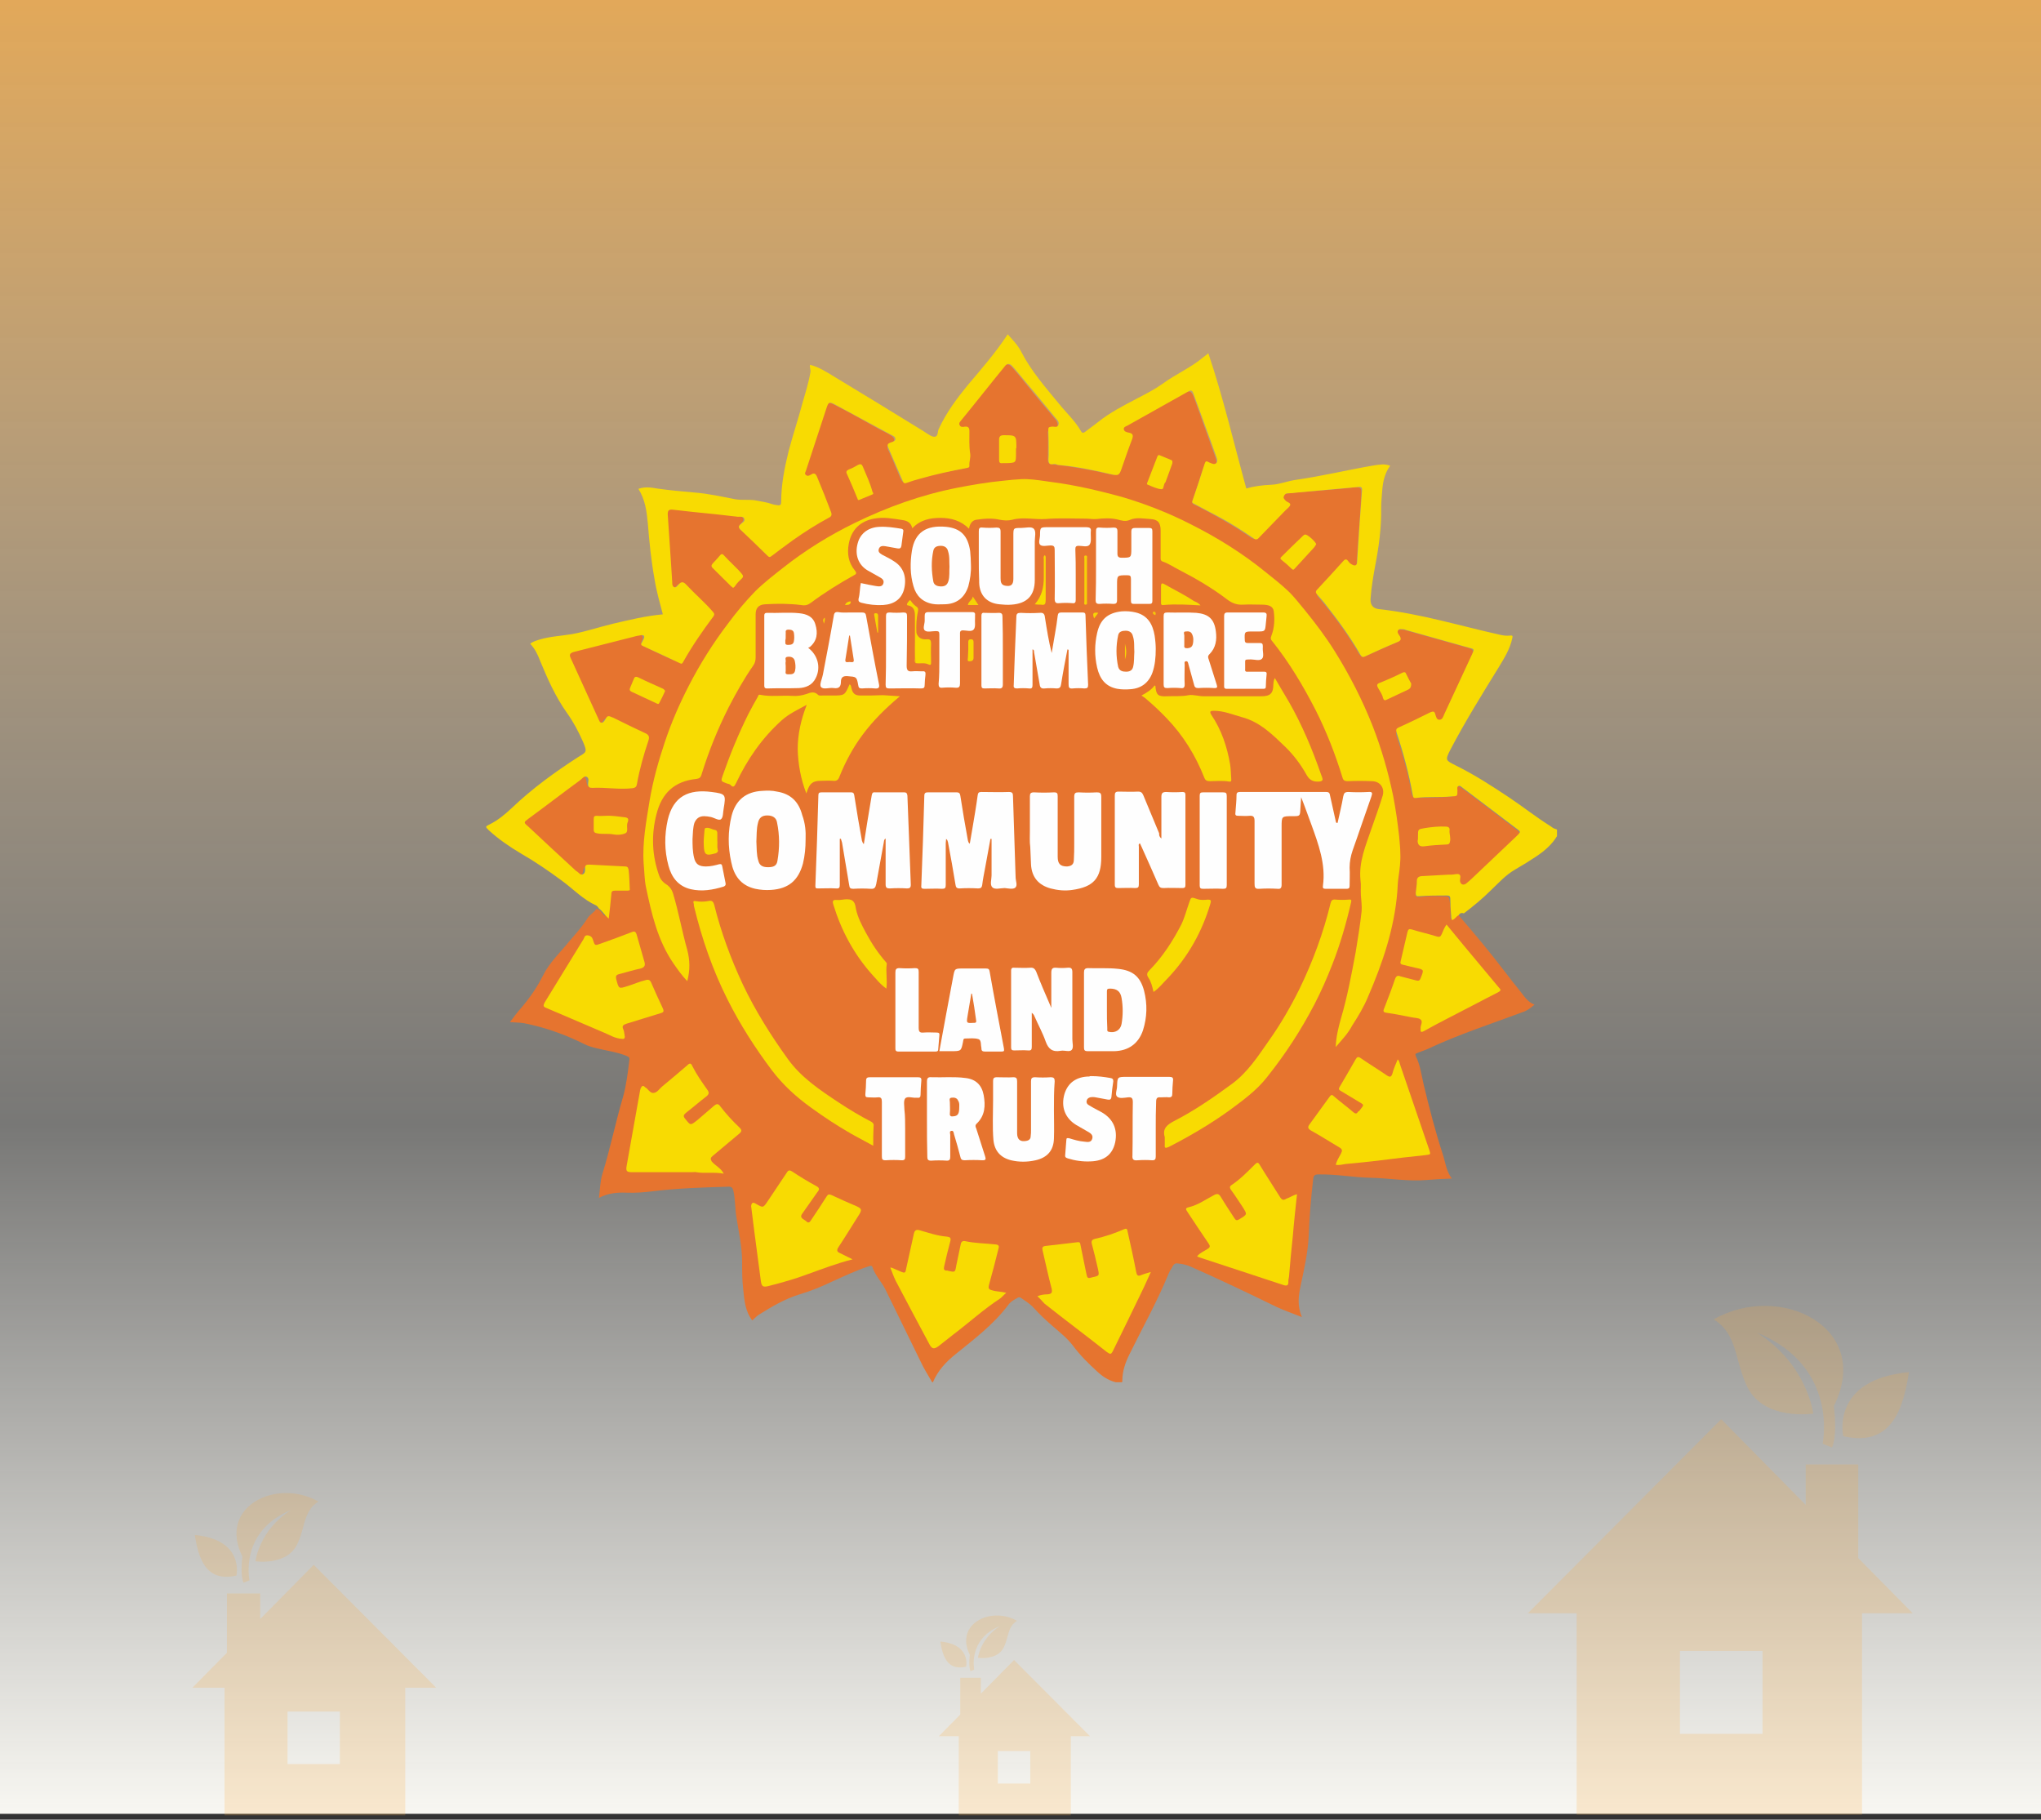 <svg width="350" height="312" viewBox="0 0 350 312" fill="none" xmlns="http://www.w3.org/2000/svg">
<rect x="0" y="0" width="350" height="312" fill="#333333" stroke="none"/>
<rect width="350" height="311" fill="url(#paint0_linear_337_4122)"/>
<g style="mix-blend-mode:multiply" opacity="0.2">
<path fill-rule="evenodd" clip-rule="evenodd" d="M312.546 247.543C312.546 247.543 315.444 234.299 301.278 228.485C309.971 233.976 310.937 242.374 310.937 242.374C310.937 242.374 302.566 243.666 299.668 237.852C298.877 236.265 298.443 234.678 298.032 233.175C297.272 230.395 296.59 227.901 293.873 226.224C305.141 219.763 321.239 227.516 314.478 241.082C315.122 246.574 314.156 248.189 314.156 248.189L312.546 247.543ZM262 276.614L295.161 243.343L309.649 258.022V251.096H318.663V267.155L328 276.614H319.307V311.177H270.371V276.614H262ZM288.078 283.075H302.244V297.287H288.078V283.075ZM316.088 246.251C316.088 246.251 313.834 236.56 327.356 235.268C326.39 241.405 324.459 248.189 316.088 246.251Z" fill="#FCAA3B"/>
</g>
<g style="mix-blend-mode:multiply" opacity="0.2">
<path fill-rule="evenodd" clip-rule="evenodd" d="M42.787 270.966C42.787 270.966 40.952 262.579 49.923 258.896C44.418 262.374 43.806 267.693 43.806 267.693C43.806 267.693 49.107 268.511 50.942 264.829C51.443 263.824 51.718 262.819 51.978 261.867C52.46 260.106 52.892 258.527 54.612 257.465C47.476 253.373 37.282 258.283 41.563 266.875C41.156 270.352 41.767 271.375 41.767 271.375L42.787 270.966ZM74.798 289.377L53.797 268.307L44.622 277.602V273.216H38.913V283.386L33 289.377H38.505V311.266H69.497V289.377H74.798ZM58.282 293.468H49.311V302.469H58.282V293.468ZM40.544 270.148C40.544 270.148 41.971 264.011 33.408 263.192C34.019 267.079 35.243 271.375 40.544 270.148Z" fill="#FCAA3B"/>
</g>
<g style="mix-blend-mode:multiply" opacity="0.2">
<path fill-rule="evenodd" clip-rule="evenodd" d="M167.068 286.279C167.068 286.279 165.93 281.079 171.493 278.796C168.079 280.952 167.7 284.25 167.7 284.25C167.7 284.25 170.987 284.757 172.125 282.474C172.435 281.851 172.606 281.228 172.767 280.638C173.066 279.546 173.334 278.567 174.4 277.908C169.976 275.371 163.655 278.415 166.31 283.742C166.057 285.899 166.436 286.533 166.436 286.533L167.068 286.279ZM186.916 297.694L173.895 284.63L168.206 290.394V287.674H164.666V293.98L161 297.694H164.413V311.266H183.629V297.694H186.916ZM176.676 300.231H171.113V305.812H176.676V300.231ZM165.677 285.772C165.677 285.772 166.562 281.967 161.253 281.459C161.632 283.869 162.391 286.533 165.677 285.772Z" fill="#FCAA3B"/>
</g>
<g clip-path="url(#clip0_337_4122)">
<path fill-rule="evenodd" clip-rule="evenodd" d="M250.121 156.929C252.891 160.122 255.597 163.378 258.174 166.762C259.011 167.848 259.849 168.933 260.686 169.955C261.395 170.849 261.975 171.807 263.135 172.254C262.49 172.828 261.911 173.275 261.137 173.531C255.661 175.574 250.121 177.362 244.838 179.852C244.258 180.108 243.614 180.299 243.034 180.555C242.776 180.618 242.647 180.746 242.776 181.065C243.549 182.598 243.742 184.258 244.129 185.918C245.095 189.941 246.126 193.964 247.415 197.922C247.866 199.263 247.995 200.796 248.961 202.073C247.415 202.137 245.997 202.201 244.58 202.328C241.359 202.584 238.202 202.009 235.045 201.945C232.081 201.881 229.118 201.307 226.09 201.37C225.446 201.37 225.252 201.562 225.188 202.201C224.801 205.457 224.544 208.714 224.415 211.97C224.286 214.779 223.642 217.589 223.062 220.335C222.675 222.123 222.418 223.847 223.255 225.826C221.644 225.187 220.163 224.677 218.81 224.038C213.978 221.676 209.146 219.377 204.249 217.206C203.541 216.887 202.768 216.695 201.93 216.631C201.608 216.567 201.35 216.695 201.157 217.014C200.899 217.525 200.577 217.908 200.384 218.419C198.451 223.144 195.939 227.614 193.684 232.211C192.975 233.616 192.46 235.148 192.46 236.745C192.46 237.192 192.331 237.192 191.88 237.128C190.462 236.872 189.303 236.234 188.207 235.212C186.661 233.808 185.179 232.339 183.955 230.679C182.925 229.338 181.572 228.316 180.348 227.231C179.252 226.273 178.221 225.315 177.255 224.23C176.611 223.527 175.838 223.08 175.129 222.569C174.871 222.378 174.678 222.378 174.42 222.569C173.84 222.889 173.261 223.208 172.874 223.783C170.362 227.103 167.076 229.593 163.919 232.147C162.244 233.488 160.826 234.957 159.925 237.128C159.151 235.787 158.378 234.574 157.798 233.297C155.801 229.21 153.804 225.124 151.807 221.037C151.163 219.76 150.067 218.674 149.616 217.27C149.488 216.887 149.165 217.078 148.908 217.142C146.782 217.844 144.784 218.802 142.787 219.696C140.919 220.59 139.051 221.356 137.118 221.931C134.605 222.697 132.35 224.038 130.095 225.443C129.709 225.698 129.387 226.081 129 226.401C127.776 224.804 127.647 222.953 127.454 221.101C127.261 219.505 127.261 217.908 127.261 216.312C127.261 213.758 126.681 211.268 126.294 208.777C126.037 207.245 126.101 205.712 125.779 204.244C125.65 203.605 125.392 203.414 124.748 203.478C120.496 203.605 116.244 203.733 112.056 204.244C110.51 204.435 108.964 204.563 107.418 204.499C105.871 204.435 104.261 204.563 102.714 205.393C102.908 203.925 102.908 202.584 103.294 201.307C104.647 196.965 105.549 192.431 106.838 188.089C107.418 186.046 107.675 183.811 107.933 181.704C107.997 181.257 107.74 181.193 107.482 181.065C105.807 180.363 104.003 180.171 102.263 179.725C101.49 179.533 100.782 179.341 100.073 178.958C96.852 177.362 93.437 176.149 89.894 175.446C89.121 175.319 88.347 175.319 87.446 175.255C88.09 174.425 88.67 173.595 89.314 172.892C90.796 171.168 92.084 169.317 93.115 167.273C94.21 165.038 96.079 163.314 97.625 161.399C98.72 160.122 99.815 158.909 100.717 157.504C101.104 156.802 101.877 156.482 102.263 155.844C102.972 155.908 103.165 156.61 103.745 157.057C103.874 156.227 103.874 155.461 104.003 154.694C104.067 154.311 104.067 153.992 104.132 153.609C104.325 152.587 104.325 152.587 105.42 152.523C105.678 152.523 105.936 152.523 106.193 152.523C107.353 152.523 107.418 152.523 107.224 151.31C107.16 150.736 107.095 150.225 107.095 149.65C107.095 149.075 106.838 148.884 106.258 148.82C104.583 148.628 102.843 148.756 101.168 148.565C100.524 148.501 100.137 148.565 100.009 149.331C99.88 150.225 99.3 150.352 98.527 149.842C97.432 149.075 96.594 148.054 95.628 147.224C93.695 145.5 91.891 143.776 89.958 141.988C89.121 141.158 89.121 140.966 90.087 140.264C93.051 138.029 96.014 135.858 98.978 133.623C99.171 133.495 99.3 133.368 99.493 133.24C100.073 132.921 100.395 133.112 100.524 133.751C100.717 134.964 100.717 135.028 102.006 134.964C103.488 134.9 104.905 135.156 106.387 135.156C108.32 135.156 108.255 135.156 108.706 133.304C109.157 131.197 109.737 129.153 110.446 127.11C110.639 126.472 110.446 126.152 109.866 125.833C108.126 124.939 106.258 124.173 104.518 123.279C104.003 123.024 103.681 123.151 103.423 123.598C102.972 124.364 102.392 124.301 102.006 123.471C100.395 120.023 98.849 116.574 97.303 113.126C96.852 112.169 97.045 111.849 98.076 111.594C101.619 110.7 105.098 109.806 108.642 108.912C108.899 108.848 109.221 108.784 109.479 108.784C110.123 108.784 110.381 109.168 110.123 109.742C109.801 110.381 109.995 110.636 110.574 110.892C112.249 111.722 113.925 112.552 115.664 113.254C116.244 113.51 116.502 113.446 116.824 112.935C118.177 110.509 119.723 108.21 121.398 106.039C121.849 105.464 121.784 105.081 121.334 104.57C119.981 103.102 118.499 101.761 117.081 100.356C116.759 100.037 116.437 100.037 116.115 100.356C115.857 100.611 115.6 100.931 115.213 100.739C114.762 100.548 114.762 100.101 114.762 99.654C114.44 96.269 114.311 92.821 113.989 89.437C113.925 88.926 113.925 88.479 113.989 87.969C114.053 87.33 114.311 87.075 114.955 87.138C117.855 87.458 120.818 87.777 123.717 88.096C124.684 88.224 125.586 88.288 126.552 88.416C127.583 88.607 127.776 89.054 127.067 89.757C126.681 90.203 126.616 90.523 127.067 90.906C128.549 92.119 129.838 93.524 131.191 94.865C131.642 95.312 131.899 95.12 132.35 94.865C135.056 92.757 137.827 90.906 140.79 89.182C142.079 88.416 142.079 88.416 141.628 87.011C141.112 85.351 140.339 83.754 139.695 82.158C139.502 81.647 139.244 81.519 138.728 81.775C138.406 81.903 138.02 82.03 137.698 81.711C137.44 81.392 137.569 81.073 137.633 80.753C138.793 77.241 139.953 73.666 141.112 70.09C141.499 68.941 141.885 68.813 142.916 69.324C145.622 70.665 148.263 72.197 150.905 73.666C151.485 73.985 152.129 74.24 152.709 74.624C153.546 75.134 153.546 75.645 152.709 76.028C152.129 76.347 152.065 76.667 152.322 77.177C153.095 78.774 153.74 80.498 154.448 82.094C154.706 82.605 154.964 82.86 155.608 82.669C158.7 81.647 161.857 80.945 165.079 80.37C165.53 80.306 165.723 80.115 165.787 79.604C166.045 77.816 165.658 75.964 165.723 74.177C165.723 73.857 165.53 73.666 165.207 73.602C163.919 73.346 163.79 72.963 164.628 71.942C166.689 69.324 168.815 66.77 170.877 64.152C171.135 63.832 171.392 63.449 171.714 63.13C172.423 62.3 172.939 62.236 173.647 63.066C174.485 64.024 175.258 64.982 176.031 65.939C177.577 67.855 179.188 69.771 180.798 71.686C180.992 71.878 181.121 72.069 181.249 72.325C181.572 73.027 181.314 73.538 180.541 73.538C179.768 73.538 179.639 73.857 179.703 74.496C179.768 75.9 179.703 77.369 179.703 78.774C179.703 79.285 179.832 79.54 180.412 79.604C183.762 79.987 187.112 80.562 190.398 81.328C191.235 81.519 191.493 81.456 191.815 80.626C192.46 78.902 193.039 77.177 193.684 75.39C193.812 75.007 193.748 74.751 193.297 74.624C193.168 74.624 193.104 74.56 192.975 74.496C192.653 74.368 192.266 74.177 192.266 73.793C192.266 73.41 192.588 73.219 192.846 73.091C194.328 72.197 195.874 71.431 197.356 70.537C199.224 69.451 201.157 68.43 203.025 67.408C203.927 66.897 204.314 67.025 204.7 68.047C205.925 71.367 207.084 74.751 208.308 78.072C208.373 78.199 208.373 78.327 208.437 78.455C208.566 78.902 208.759 79.349 208.373 79.732C207.986 80.115 207.535 79.923 207.149 79.796C206.762 79.668 206.569 79.796 206.376 80.179C205.731 82.03 205.151 83.946 204.507 85.862C204.314 86.372 204.7 86.5 205.023 86.628C207.02 87.649 209.017 88.735 210.95 89.884C212.174 90.587 213.269 91.353 214.429 92.119C214.944 92.502 215.266 92.438 215.717 91.927C216.748 90.714 217.972 89.629 219.067 88.543C219.518 88.096 219.905 87.649 220.291 87.202C220.614 86.883 220.614 86.628 220.227 86.308C219.969 86.117 219.712 85.925 219.712 85.606C219.647 85.159 219.969 84.712 220.549 84.648C222.095 84.393 223.706 84.329 225.317 84.201C227.443 84.01 229.569 83.882 231.695 83.627C231.824 83.627 232.017 83.563 232.146 83.563C233.37 83.499 233.499 83.627 233.434 84.84C233.305 87.649 233.048 90.459 232.855 93.332C232.79 94.354 232.726 95.376 232.661 96.397C232.661 96.78 232.661 97.163 232.21 97.355C231.759 97.546 231.437 97.291 231.179 97.036C230.471 96.461 230.471 96.461 229.891 97.163C228.667 98.504 227.378 99.845 226.154 101.25C225.768 101.697 225.703 101.952 226.09 102.399C228.667 105.464 231.051 108.657 233.048 112.105C233.37 112.616 233.628 112.743 234.207 112.488C235.818 111.786 237.429 111.019 239.104 110.317C239.812 109.998 239.877 109.934 239.49 109.168C239.104 108.338 239.362 107.954 240.263 107.954C240.779 107.954 241.294 108.146 241.745 108.274C245.031 109.168 248.252 110.125 251.538 111.019C252.698 111.339 252.826 111.594 252.247 112.743C250.7 116.064 249.154 119.448 247.608 122.768C247.544 122.96 247.479 123.151 247.35 123.343C246.899 124.045 246.319 124.045 245.869 123.279C245.418 122.513 245.418 122.513 244.58 122.896C243.034 123.534 241.552 124.364 240.006 125.067C239.426 125.322 239.297 125.642 239.49 126.216C240.586 129.473 241.488 132.729 242.067 136.049C242.196 136.624 242.39 136.816 243.034 136.816C244.902 136.752 246.706 136.752 248.574 136.624C249.219 136.56 249.476 136.433 249.476 135.73C249.476 134.772 249.927 134.581 250.7 135.156C253.857 137.518 256.95 139.881 260.107 142.307C260.686 142.754 260.751 143.137 260.107 143.648C258.689 144.861 257.465 146.266 256.112 147.479C255.146 148.309 254.179 149.267 253.277 150.225C252.698 150.799 252.053 151.246 251.474 151.821C251.216 152.076 250.894 152.204 250.572 152.076C250.185 151.949 249.992 151.629 249.992 151.246C250.056 150.48 249.67 150.416 249.025 150.48C247.479 150.544 245.997 150.736 244.451 150.672C243.163 150.672 243.034 150.799 242.905 152.076C242.905 152.46 242.84 152.779 242.776 153.162C242.712 153.609 242.84 153.864 243.356 153.8C244.709 153.609 245.997 153.609 247.35 153.673C248.51 153.673 248.51 153.673 248.639 154.822C248.768 155.78 248.703 156.674 248.768 157.632C249.541 157.312 249.734 156.801 250.121 156.929Z" fill="#E6742F"/>
<path fill-rule="evenodd" clip-rule="evenodd" d="M250.12 156.93C249.734 157.121 249.476 157.632 249.025 157.76C248.767 157.44 248.896 157.121 248.832 156.802C248.767 155.908 248.703 155.014 248.703 154.12C248.703 153.609 248.51 153.545 248.059 153.545C246.512 153.545 244.902 153.545 243.356 153.673C242.905 153.737 242.776 153.609 242.776 153.098C242.84 152.396 242.969 151.758 242.969 151.055C242.969 150.608 243.162 150.289 243.742 150.225C245.288 150.161 246.835 150.034 248.381 149.97C248.574 149.97 248.767 149.97 248.896 149.97C249.347 149.97 249.863 149.778 250.185 149.906C250.636 150.097 250.313 150.672 250.378 151.119C250.507 151.694 250.958 151.821 251.409 151.502C251.795 151.183 252.182 150.864 252.568 150.481C255.081 148.118 257.594 145.692 260.106 143.329C260.815 142.627 260.815 142.627 260.042 142.052C256.949 139.689 253.857 137.391 250.764 135.028C250.571 134.901 250.378 134.645 250.12 134.773C249.798 134.901 249.927 135.284 249.927 135.539C249.927 136.561 249.927 136.497 248.896 136.561C246.899 136.752 244.837 136.561 242.84 136.816C242.454 136.88 242.325 136.752 242.26 136.305C241.616 132.666 240.65 129.09 239.49 125.578C239.361 125.131 239.426 124.94 239.812 124.748C241.68 123.918 243.484 123.024 245.288 122.13C245.739 121.938 245.997 121.938 246.126 122.449C246.255 122.832 246.319 123.407 246.835 123.407C247.35 123.407 247.479 122.896 247.672 122.449C249.283 119.001 250.829 115.617 252.44 112.169C252.826 111.339 252.826 111.275 251.989 111.084C248.381 110.062 244.708 109.04 241.101 108.019C240.972 107.955 240.778 107.891 240.65 107.891C240.327 107.891 239.941 107.763 239.748 108.083C239.554 108.402 239.812 108.721 239.941 108.913C240.392 109.551 240.263 109.87 239.554 110.126C237.686 110.892 235.882 111.722 234.078 112.552C233.692 112.744 233.498 112.616 233.305 112.297C231.501 109.104 229.311 106.167 227.056 103.294C226.669 102.847 226.283 102.4 225.896 101.953C225.574 101.633 225.574 101.378 225.896 101.059C227.378 99.462 228.924 97.802 230.342 96.206C230.728 95.759 230.986 95.887 231.243 96.27C231.372 96.461 231.566 96.653 231.823 96.781C232.339 97.1 232.725 96.972 232.725 96.334C232.983 92.247 233.241 88.224 233.563 84.138C233.627 83.499 233.37 83.436 232.919 83.499C230.792 83.691 228.666 83.882 226.54 84.074C225.187 84.202 223.77 84.329 222.417 84.457C221.902 84.521 221.322 84.585 220.806 84.585C220.484 84.585 220.291 84.776 220.162 85.096C220.033 85.415 220.227 85.543 220.42 85.798C220.678 86.117 221.322 86.181 221.257 86.564C221.193 86.883 220.742 87.203 220.484 87.458C218.938 89.055 217.328 90.715 215.781 92.311C215.524 92.566 215.266 92.502 215.073 92.375C213.011 90.97 210.949 89.629 208.759 88.48C207.406 87.777 206.117 87.075 204.764 86.373C204.442 86.245 204.378 86.117 204.507 85.798C205.215 83.755 205.924 81.648 206.568 79.54C206.697 79.157 206.826 78.966 207.213 79.221C207.342 79.285 207.47 79.349 207.664 79.413C207.986 79.54 208.243 79.668 208.566 79.413C208.823 79.157 208.759 78.774 208.63 78.455C208.372 77.689 208.05 76.859 207.792 76.092C206.762 73.283 205.731 70.41 204.7 67.6C204.442 66.834 204.249 66.834 203.605 67.217C200.19 69.132 196.776 71.048 193.361 72.964C193.103 73.091 192.652 73.219 192.717 73.602C192.781 73.985 193.168 74.113 193.554 74.177C194.263 74.305 194.392 74.624 194.134 75.326C193.49 76.986 192.91 78.71 192.33 80.371C191.944 81.52 191.75 81.584 190.591 81.328C187.627 80.626 184.599 79.987 181.571 79.732C181.442 79.732 181.249 79.668 181.12 79.604C180.734 79.413 180.089 79.86 179.896 79.349C179.703 78.966 179.832 78.455 179.832 78.008C179.832 76.539 179.832 75.071 179.767 73.666C179.767 73.155 180.025 73.219 180.347 73.155C180.734 73.091 181.313 73.411 181.507 72.836C181.7 72.325 181.249 71.942 180.927 71.559C178.608 68.749 176.353 66.004 174.033 63.258C173.84 63.066 173.711 62.875 173.518 62.683C173.131 62.3 172.68 62.3 172.358 62.747C169.846 65.812 167.398 68.941 164.885 72.006C164.692 72.261 164.37 72.517 164.563 72.9C164.756 73.283 165.143 73.219 165.465 73.155C166.045 73.091 166.238 73.347 166.238 73.921C166.238 75.198 166.173 76.476 166.367 77.753C166.496 78.455 166.173 79.157 166.238 79.86C166.238 80.179 166.045 80.179 165.787 80.243C163.081 80.754 160.375 81.328 157.734 82.095C156.961 82.286 156.187 82.541 155.479 82.797C155.157 82.925 154.963 82.861 154.835 82.541C153.997 80.626 153.159 78.647 152.322 76.731C152.129 76.284 152.193 76.092 152.644 75.901C152.966 75.773 153.546 75.709 153.546 75.262C153.546 74.815 153.031 74.688 152.708 74.496C149.616 72.836 146.459 71.112 143.367 69.452C142.207 68.813 142.078 68.877 141.692 70.09C140.532 73.602 139.372 77.178 138.213 80.69C138.148 80.945 137.891 81.201 138.213 81.456C138.535 81.712 138.792 81.52 139.05 81.392C139.63 81.009 139.888 81.201 140.145 81.839C140.983 83.819 141.756 85.798 142.529 87.841C142.722 88.416 142.465 88.608 142.078 88.799C139.952 89.948 137.955 91.225 135.958 92.63C134.734 93.524 133.51 94.418 132.35 95.312C132.028 95.567 131.899 95.567 131.641 95.312C130.095 93.78 128.549 92.311 127.003 90.842C126.616 90.459 126.616 90.204 127.003 89.885C127.26 89.629 127.776 89.438 127.647 88.991C127.518 88.48 126.938 88.608 126.552 88.608C123.975 88.288 121.398 88.033 118.821 87.777C117.661 87.65 116.501 87.522 115.406 87.394C114.762 87.331 114.504 87.458 114.504 88.16C114.697 91.034 114.891 93.907 115.084 96.781C115.148 97.802 115.213 98.824 115.277 99.846C115.277 100.165 115.277 100.484 115.599 100.676C115.921 100.803 116.115 100.484 116.308 100.293C116.823 99.654 117.21 99.718 117.725 100.293C119.207 101.889 120.882 103.294 122.3 104.954C122.493 105.209 122.557 105.337 122.364 105.656C120.496 108.146 118.692 110.764 117.145 113.51C117.017 113.765 116.888 113.893 116.566 113.702C114.504 112.744 112.378 111.722 110.252 110.764C109.93 110.637 109.865 110.445 110.059 110.19C110.187 109.998 110.252 109.807 110.381 109.551C110.638 109.04 110.381 108.849 109.93 108.913C109.414 108.976 108.899 109.104 108.448 109.232C105.098 110.062 101.748 110.956 98.397 111.786C97.753 111.978 97.56 112.233 97.882 112.871C99.493 116.383 101.103 119.959 102.714 123.471C102.843 123.726 102.907 123.918 103.165 123.918C103.423 123.918 103.552 123.726 103.68 123.535C104.196 122.641 104.196 122.641 105.227 123.088C107.031 123.982 108.835 124.876 110.638 125.706C111.218 125.961 111.412 126.28 111.218 126.919C110.381 129.409 109.672 131.899 109.221 134.454C109.157 134.837 109.028 135.092 108.384 135.156C106.064 135.411 103.809 134.964 101.554 135.092C101.103 135.092 100.846 134.964 100.846 134.454C100.846 134.007 101.103 133.432 100.588 133.177C100.137 132.985 99.815 133.56 99.428 133.815C96.465 135.986 93.566 138.221 90.602 140.392C89.829 140.967 89.764 141.03 90.538 141.669C93.243 144.223 95.949 146.713 98.72 149.267C98.784 149.331 98.849 149.395 98.913 149.395C99.235 149.587 99.493 150.097 99.944 149.906C100.395 149.714 100.33 149.203 100.33 148.82C100.33 148.31 100.588 148.246 101.039 148.246C103.101 148.373 105.162 148.437 107.224 148.565C107.739 148.565 107.739 148.948 107.804 149.203C107.933 150.289 107.933 151.311 107.997 152.396C108.061 152.779 107.804 152.651 107.61 152.715C106.902 152.715 106.193 152.715 105.42 152.715C105.033 152.715 104.84 152.843 104.84 153.29C104.711 154.631 104.582 156.036 104.389 157.504C103.68 156.93 103.358 156.227 102.714 155.78C102.585 155.589 102.456 155.397 102.263 155.269C100.008 154.248 98.333 152.46 96.336 150.991C94.081 149.331 91.762 147.735 89.314 146.33C87.381 145.181 85.512 143.904 83.837 142.371C83.193 141.733 83.193 141.733 83.966 141.35C85.383 140.647 86.608 139.626 87.767 138.54C91.246 135.22 95.112 132.41 99.171 129.792C100.524 128.962 100.781 129.026 99.944 127.111C99.171 125.387 98.333 123.79 97.238 122.258C95.241 119.448 93.888 116.383 92.599 113.255C92.213 112.233 91.762 111.275 90.924 110.381C91.375 109.998 91.891 109.87 92.47 109.679C94.339 109.104 96.272 109.04 98.14 108.721C100.524 108.274 102.779 107.508 105.162 106.933C107.933 106.295 110.767 105.592 113.666 105.337C113.151 103.357 112.571 101.378 112.249 99.335C111.669 96.142 111.347 92.95 111.089 89.693C110.896 87.65 110.638 85.67 109.479 83.819C110.51 83.436 111.605 83.563 112.636 83.755C114.826 84.074 117.017 84.266 119.207 84.457C121.526 84.649 123.846 85.159 126.101 85.606C127.26 85.798 128.42 85.606 129.58 85.798C130.546 85.99 131.512 86.117 132.414 86.436C132.736 86.564 133.059 86.564 133.381 86.628C133.832 86.692 133.961 86.5 133.961 86.053C133.961 83.052 134.54 80.179 135.249 77.306C135.958 74.624 136.86 71.942 137.568 69.26C138.084 67.472 138.664 65.684 138.986 63.769C139.05 63.322 138.792 63.003 138.921 62.556C140.468 62.939 141.692 63.769 142.98 64.535C148.07 67.6 153.159 70.729 158.249 73.858C158.442 73.985 158.636 74.113 158.829 74.241C159.28 74.496 159.795 74.943 160.311 74.879C160.891 74.815 160.762 74.049 160.955 73.602C162.243 70.793 164.047 68.366 165.98 66.004C168.364 63.194 170.748 60.449 172.809 57.32C173.647 58.278 174.549 59.172 175.129 60.321C176.804 63.577 179.252 66.387 181.571 69.196C182.86 70.793 184.342 72.134 185.372 73.921C185.566 74.305 185.823 74.241 186.081 74.049C186.79 73.475 187.563 72.964 188.271 72.389C190.333 70.729 192.717 69.516 195.036 68.302C196.518 67.536 198 66.77 199.353 65.812C201.608 64.152 204.185 63.066 206.311 61.279C206.568 61.087 206.826 60.896 207.213 60.576C209.79 68.239 211.594 76.029 213.72 83.755C215.008 83.372 216.49 83.18 218.036 83.116C219.454 83.052 220.807 82.478 222.159 82.286C226.669 81.648 231.115 80.562 235.624 79.796C236.526 79.668 237.428 79.477 238.395 79.86C237.493 81.073 237.171 82.478 237.042 83.946C236.977 84.968 236.849 85.99 236.849 87.011C236.913 90.395 236.462 93.716 235.818 97.036C235.496 98.824 235.173 100.676 235.045 102.463C234.916 103.549 235.302 104.315 236.462 104.443C243.549 105.209 250.378 107.316 257.271 108.849C257.787 108.976 258.431 109.04 258.947 108.976C259.462 108.913 259.398 109.104 259.333 109.423C258.947 111.275 257.98 112.808 257.014 114.404C254.179 119.001 251.28 123.662 248.767 128.451C247.736 130.431 247.93 130.367 249.669 131.261C252.891 132.857 255.854 134.773 258.818 136.752C261.201 138.349 263.456 140.136 265.905 141.669C266.162 141.86 266.42 142.052 266.678 142.116C267.386 142.307 267.386 142.691 267.064 143.265C266.162 144.798 264.874 145.883 263.456 146.841C262.297 147.607 261.073 148.373 259.848 149.076C258.173 150.034 256.949 151.438 255.596 152.715C254.179 154.12 252.633 155.397 251.022 156.61C250.507 156.419 250.313 156.674 250.12 156.93Z" fill="#F8DB02"/>
<path fill-rule="evenodd" clip-rule="evenodd" d="M229.053 179.533C229.117 177.809 229.504 176.213 229.955 174.616C231.05 170.913 231.759 167.082 232.467 163.314C232.854 160.952 233.241 158.589 233.498 156.227C233.563 155.333 233.434 154.375 233.369 153.481C233.305 152.587 233.434 151.757 233.305 150.927C232.983 147.734 234.207 144.989 235.173 142.115C235.818 140.264 236.526 138.348 237.106 136.433C237.493 135.092 236.655 133.942 235.238 133.942C233.885 133.879 232.532 133.879 231.115 133.942C230.599 133.942 230.341 133.815 230.213 133.304C228.988 129.345 227.507 125.514 225.638 121.81C223.512 117.66 221.129 113.637 218.165 109.934C217.907 109.678 217.843 109.423 218.036 108.976C218.552 107.635 218.616 106.167 218.423 104.762C218.294 103.996 217.65 103.676 216.425 103.676C215.33 103.676 214.235 103.612 213.204 103.676C212.109 103.74 211.271 103.421 210.434 102.782C207.921 100.867 205.215 99.27 202.381 97.802C201.35 97.291 200.448 96.653 199.353 96.269C198.966 96.142 199.031 95.759 199.031 95.503C199.031 93.971 199.031 92.502 199.031 90.97C199.031 89.629 198.58 89.054 197.227 88.99C196.067 88.926 194.843 88.671 193.812 89.118C192.974 89.501 192.33 89.246 191.557 89.054C190.397 88.799 189.238 88.862 188.078 88.99C187.434 89.054 186.79 88.926 186.145 88.926C183.89 88.926 181.571 88.799 179.316 88.99C177.383 89.118 175.451 88.607 173.582 89.118C172.809 89.309 172.165 89.246 171.456 89.118C170.103 88.799 168.75 88.926 167.397 89.118C166.689 89.246 166.302 89.82 166.173 90.65C164.756 89.246 163.081 88.799 161.277 88.799C159.538 88.799 157.798 89.118 156.445 90.587C156.252 89.693 155.672 89.309 154.834 89.182C153.159 88.926 151.549 88.607 149.874 88.926C147.49 89.373 146.008 90.842 145.557 93.204C145.235 94.928 145.493 96.461 146.588 97.802C146.974 98.313 146.846 98.44 146.33 98.696C143.818 100.101 141.369 101.633 139.05 103.357C138.535 103.74 138.084 103.868 137.375 103.74C135.313 103.485 133.252 103.485 131.19 103.612C130.095 103.676 129.58 104.251 129.58 105.336C129.58 107.827 129.58 110.317 129.58 112.743C129.58 113.254 129.451 113.701 129.193 114.084C127.582 116.383 126.229 118.809 124.941 121.3C123.073 125.003 121.526 128.834 120.302 132.793C120.173 133.304 119.916 133.495 119.4 133.559C115.664 133.942 113.473 135.986 112.571 139.625C111.669 143.137 111.798 146.649 113.022 150.097C113.28 150.863 113.795 151.374 114.439 151.757C114.955 152.14 115.213 152.587 115.406 153.162C116.372 156.355 116.952 159.675 117.854 162.868C118.305 164.592 118.369 166.316 117.854 168.231C116.888 167.209 116.179 166.188 115.47 165.166C112.764 161.207 111.734 156.674 110.767 152.076C110.51 150.799 110.51 149.459 110.381 148.118C110.123 144.414 110.832 140.838 111.411 137.199C111.991 133.815 112.893 130.558 113.988 127.302C115.084 123.981 116.501 120.725 118.112 117.596C120.045 113.829 122.299 110.253 124.876 106.869C126.294 104.953 127.84 103.102 129.515 101.378C130.997 99.909 132.672 98.632 134.283 97.355C138.084 94.354 142.207 91.8 146.524 89.693C152.129 86.947 157.991 84.84 164.176 83.627C166.818 83.116 169.459 82.669 172.165 82.413C173.131 82.286 174.162 82.222 175.129 82.158C176.417 82.094 177.77 82.286 179.123 82.477C180.991 82.733 182.86 82.988 184.728 83.371C187.369 83.882 189.882 84.521 192.459 85.223C196.518 86.436 200.448 87.969 204.185 89.884C208.759 92.183 213.075 94.865 217.07 98.121C218.358 99.143 219.647 100.164 220.806 101.25C221.902 102.272 222.804 103.485 223.77 104.634C225.638 106.933 227.378 109.231 228.924 111.722C231.437 115.744 233.627 120.023 235.367 124.428C236.913 128.387 238.073 132.41 238.91 136.496C239.361 138.795 239.683 141.158 239.941 143.456C240.005 144.414 240.134 145.372 240.134 146.33C240.199 147.734 240.005 149.139 239.812 150.48C239.683 151.31 239.683 152.076 239.619 152.907C239.103 159.228 237.106 165.102 234.594 170.913C233.885 172.637 232.918 174.233 231.888 175.83C231.115 177.298 230.019 178.384 229.053 179.533Z" fill="#F8DB02"/>
<path fill-rule="evenodd" clip-rule="evenodd" d="M154.319 119.384C151.871 121.427 149.745 123.534 147.941 125.96C146.266 128.195 144.977 130.622 143.947 133.176C143.753 133.75 143.431 133.942 142.851 133.878C142.143 133.814 141.434 133.878 140.79 133.878C139.372 133.878 138.857 134.325 138.406 135.666C138.342 135.794 138.342 135.921 138.277 136.049C137.311 133.559 136.86 131.005 136.795 128.451C136.795 125.833 137.375 123.342 138.342 120.852C136.795 121.682 135.314 122.385 134.09 123.47C130.675 126.535 128.162 130.175 126.23 134.261C125.972 134.772 125.779 135.155 125.263 134.58C125.134 134.453 124.877 134.389 124.619 134.325C123.588 133.942 123.588 133.942 123.975 132.856C125.199 129.345 126.616 125.897 128.291 122.512C128.807 121.491 129.386 120.469 129.966 119.447C130.031 119.32 130.031 119.064 130.353 119.128C132.157 119.511 134.025 119.192 135.893 119.32C136.667 119.384 137.504 119.256 138.277 119C138.986 118.745 139.63 118.49 140.274 119.128C140.468 119.32 140.725 119.256 141.048 119.256C141.563 119.256 142.143 119.256 142.658 119.256C144.849 119.256 144.849 119.256 145.686 117.34C145.944 117.468 145.944 117.723 146.008 117.979C146.202 118.873 146.588 119.256 147.555 119.256C148.843 119.256 150.132 119.256 151.42 119.192C152.193 119.256 153.16 119.32 154.319 119.384Z" fill="#F8DB02"/>
<path fill-rule="evenodd" clip-rule="evenodd" d="M177.899 222.25C178.543 221.994 179.123 221.93 179.638 221.93C180.347 221.867 180.476 221.611 180.347 220.973C179.767 218.802 179.316 216.631 178.801 214.46C178.672 213.949 178.736 213.694 179.316 213.63C181.185 213.438 182.989 213.183 184.792 212.991C185.308 212.927 185.243 213.31 185.308 213.566C185.63 215.162 185.952 216.695 186.274 218.291C186.468 219.185 186.468 219.249 187.37 218.993C188.529 218.738 188.529 218.738 188.271 217.525C187.949 216.12 187.627 214.715 187.241 213.31C187.112 212.8 187.241 212.544 187.756 212.416C189.496 212.033 191.171 211.459 192.781 210.756C193.232 210.565 193.297 210.756 193.361 211.139C193.877 213.438 194.392 215.737 194.843 218.099C194.972 218.738 195.165 218.866 195.745 218.61C196.196 218.419 196.711 218.291 197.355 218.099C196.905 219.057 196.518 219.951 196.131 220.781C194.392 224.421 192.588 228.06 190.848 231.636C190.526 232.275 190.398 232.211 189.818 231.828C186.274 229.018 182.666 226.336 179.123 223.527C178.736 223.08 178.35 222.697 177.899 222.25Z" fill="#F8DB02"/>
<path fill-rule="evenodd" clip-rule="evenodd" d="M169.846 143.839C169.524 145.5 169.266 147.096 168.944 148.756C168.751 149.778 168.557 150.735 168.429 151.757C168.364 152.204 168.171 152.332 167.72 152.332C166.689 152.268 165.594 152.268 164.563 152.332C164.048 152.332 163.919 152.14 163.854 151.693C163.468 149.267 163.017 146.84 162.566 144.414C162.501 144.222 162.501 144.031 162.244 143.839C162.244 144.095 162.179 144.35 162.179 144.606C162.179 146.968 162.179 149.331 162.179 151.757C162.179 152.268 162.05 152.396 161.535 152.396C160.569 152.332 159.602 152.396 158.571 152.396C158.12 152.396 157.927 152.332 157.992 151.821C158.185 146.713 158.378 141.541 158.507 136.432C158.507 135.986 158.7 135.858 159.087 135.858C160.762 135.858 162.373 135.858 164.048 135.858C164.563 135.858 164.627 136.113 164.692 136.496C165.078 139.05 165.529 141.605 165.98 144.095C166.045 144.286 166.045 144.478 166.302 144.669C166.431 143.776 166.625 142.945 166.753 142.051C167.076 140.136 167.398 138.284 167.655 136.369C167.72 135.922 167.849 135.794 168.3 135.794C169.846 135.794 171.457 135.858 173.003 135.794C173.583 135.794 173.711 135.986 173.711 136.496C173.84 141.158 174.034 145.755 174.162 150.416C174.162 151.055 174.549 151.821 174.098 152.204C173.711 152.523 172.938 152.332 172.294 152.268C171.585 152.268 170.619 152.587 170.168 152.14C169.717 151.693 170.039 150.799 170.039 150.097C170.039 147.99 170.039 145.883 170.039 143.839C169.975 143.839 169.91 143.839 169.846 143.839Z" fill="#FEFEFE"/>
<path fill-rule="evenodd" clip-rule="evenodd" d="M144.011 143.839C144.011 145.052 144.011 146.202 144.011 147.415C144.011 148.82 144.011 150.288 144.011 151.693C144.011 152.14 143.947 152.395 143.367 152.332C142.336 152.268 141.306 152.332 140.275 152.332C139.888 152.332 139.824 152.268 139.824 151.885C140.017 146.713 140.21 141.541 140.339 136.369C140.339 135.985 140.468 135.858 140.855 135.858C142.53 135.858 144.269 135.858 145.944 135.858C146.46 135.858 146.46 136.177 146.524 136.56C146.911 139.114 147.362 141.668 147.813 144.159C147.877 144.35 147.941 144.542 148.135 144.733C148.328 143.52 148.521 142.307 148.714 141.03C148.972 139.497 149.23 137.901 149.488 136.369C149.552 135.922 149.745 135.794 150.132 135.858C151.743 135.858 153.353 135.858 155.028 135.858C155.479 135.858 155.544 136.049 155.608 136.432C155.672 138.667 155.801 140.902 155.866 143.137C155.995 146.01 156.059 148.82 156.188 151.693C156.188 152.204 155.995 152.332 155.544 152.332C154.577 152.268 153.611 152.268 152.58 152.332C152.065 152.332 151.871 152.204 151.871 151.629C151.871 149.267 151.871 146.904 151.871 144.605C151.871 144.35 151.871 144.095 151.871 143.775C151.549 143.967 151.614 144.222 151.549 144.478C151.098 146.84 150.712 149.203 150.261 151.565C150.132 152.14 150.003 152.459 149.294 152.395C148.328 152.332 147.362 152.332 146.331 152.395C145.815 152.395 145.686 152.268 145.622 151.757C145.236 149.331 144.785 146.904 144.398 144.478C144.334 144.286 144.269 144.095 144.205 143.839C144.076 143.775 144.076 143.839 144.011 143.839Z" fill="#FEFEFE"/>
<path fill-rule="evenodd" clip-rule="evenodd" d="M239.684 181.64C240.006 181.959 240.006 182.343 240.135 182.662C241.81 187.515 243.42 192.303 245.095 197.156C245.353 197.986 245.353 197.922 244.516 198.05C241.939 198.306 239.361 198.625 236.784 198.944C234.787 199.2 232.726 199.391 230.728 199.583C230.213 199.647 229.698 199.838 229.053 199.71C229.247 199.008 229.633 198.369 229.955 197.795C230.213 197.284 230.213 197.029 229.633 196.709C228.023 195.752 226.412 194.73 224.801 193.836C224.286 193.517 224.221 193.261 224.544 192.814C225.703 191.218 226.863 189.622 228.023 188.025C228.28 187.706 228.409 187.642 228.731 187.962C229.826 188.919 230.986 189.749 232.081 190.707C232.404 190.963 232.661 191.026 232.854 190.643C232.919 190.579 233.048 190.516 233.112 190.452C234.014 189.302 233.95 189.494 232.919 188.855C231.953 188.281 230.922 187.642 229.955 187.068C229.569 186.876 229.504 186.684 229.762 186.301C230.664 184.769 231.566 183.236 232.468 181.64C232.726 181.193 232.919 181.129 233.37 181.449C234.852 182.47 236.333 183.364 237.815 184.386C238.395 184.769 238.588 184.641 238.782 184.067C238.975 183.236 239.361 182.47 239.684 181.64Z" fill="#F8DB02"/>
<path fill-rule="evenodd" clip-rule="evenodd" d="M124.104 201.243C122.557 200.923 120.947 201.243 119.401 200.987C119.207 200.923 118.95 200.987 118.692 200.987C115.277 200.987 111.863 200.987 108.448 200.987C107.417 200.987 107.288 200.796 107.482 199.774C108.255 195.56 108.964 191.345 109.737 187.131C109.801 186.876 109.801 186.684 109.93 186.493C110.059 186.237 110.252 186.046 110.574 186.365L110.639 186.429C111.154 186.684 111.476 187.514 112.12 187.387C112.7 187.323 113.087 186.684 113.538 186.301C115.02 185.088 116.437 183.875 117.854 182.661C118.305 182.215 118.499 182.278 118.756 182.853C119.465 184.258 120.367 185.535 121.269 186.812C121.72 187.387 121.527 187.706 121.011 188.089C119.852 188.983 118.756 189.941 117.597 190.835C117.21 191.154 117.146 191.409 117.468 191.792C118.434 193.006 118.37 193.006 119.594 192.048C120.56 191.218 121.527 190.388 122.493 189.558C122.815 189.302 123.137 189.174 123.459 189.621C124.49 190.962 125.585 192.176 126.81 193.325C127.196 193.708 127.26 193.963 126.81 194.346C125.263 195.624 123.782 196.901 122.235 198.178C121.849 198.497 121.784 198.688 122.042 199.135C122.686 199.902 123.653 200.285 124.104 201.243Z" fill="#F8DB02"/>
<path fill-rule="evenodd" clip-rule="evenodd" d="M146.202 215.929C143.431 216.631 140.983 217.589 138.471 218.483C136.28 219.313 133.961 219.951 131.706 220.526C130.868 220.718 130.611 220.59 130.482 219.696C130.095 216.95 129.773 214.141 129.386 211.395C129.193 210.054 129.064 208.65 128.871 207.309C128.871 207.117 128.807 206.989 128.807 206.798C128.871 206.287 129.064 206.032 129.644 206.415C130.868 207.117 130.868 207.117 131.641 205.968C132.737 204.308 133.832 202.711 134.927 201.051C135.185 200.604 135.442 200.604 135.829 200.86C137.182 201.754 138.535 202.584 139.952 203.35C140.597 203.669 140.532 203.988 140.146 204.435C139.308 205.585 138.471 206.862 137.633 208.011C137.246 208.522 137.311 208.777 137.826 209.097C137.955 209.16 138.084 209.288 138.213 209.352C138.599 209.799 138.857 209.607 139.115 209.16C140.017 207.819 140.919 206.479 141.756 205.138C142.014 204.755 142.143 204.755 142.529 204.882C144.011 205.585 145.493 206.223 146.975 206.862C147.748 207.245 147.812 207.436 147.361 208.203C146.137 210.118 144.978 212.034 143.753 213.885C143.431 214.396 143.56 214.652 144.011 214.843C144.655 215.163 145.3 215.482 146.202 215.929Z" fill="#F8DB02"/>
<path fill-rule="evenodd" clip-rule="evenodd" d="M222.417 204.755C222.16 207.181 221.902 209.48 221.709 211.843C221.451 214.141 221.258 216.376 221.064 218.675C221.064 218.994 220.936 219.313 220.936 219.633C221 220.527 220.613 220.527 219.905 220.271C215.266 218.739 210.563 217.206 205.924 215.674C205.731 215.61 205.538 215.546 205.28 215.418C205.796 214.78 206.504 214.524 207.084 214.141C207.535 213.886 207.535 213.631 207.277 213.247C206.053 211.46 204.829 209.608 203.605 207.756C203.283 207.309 203.283 207.118 203.863 206.99C205.473 206.607 206.762 205.649 208.244 204.883C208.759 204.627 209.017 204.691 209.339 205.202C210.048 206.415 210.885 207.628 211.658 208.842C211.916 209.225 212.045 209.352 212.56 209.033C213.913 208.203 213.913 208.267 213.076 206.926C212.431 205.968 211.787 204.947 211.078 203.989C210.885 203.67 210.821 203.478 211.143 203.223C212.689 202.201 213.978 200.86 215.266 199.583C215.588 199.264 215.782 199.328 215.975 199.647C217.134 201.562 218.359 203.414 219.518 205.266C219.84 205.777 220.098 205.841 220.613 205.521C221.193 205.33 221.709 204.947 222.417 204.755Z" fill="#F8DB02"/>
<path fill-rule="evenodd" clip-rule="evenodd" d="M152.838 217.333C153.418 217.589 154.062 217.844 154.642 218.1C155.093 218.291 155.286 218.227 155.35 217.716C155.801 215.673 156.252 213.63 156.703 211.587C156.832 211.012 157.025 210.757 157.734 210.948C159.28 211.395 160.762 211.906 162.373 212.034C162.888 212.097 163.146 212.225 162.953 212.864C162.566 214.268 162.244 215.673 161.922 217.078C161.793 217.589 161.857 217.908 162.437 217.844C162.502 217.844 162.566 217.908 162.631 217.908C163.79 218.163 163.79 218.163 163.983 217.014C164.241 215.737 164.499 214.524 164.757 213.311C164.821 212.928 165.079 212.736 165.465 212.8C167.205 213.183 169.009 213.183 170.748 213.375C171.392 213.438 171.328 213.758 171.199 214.205C170.684 216.248 170.168 218.291 169.589 220.334C169.46 220.845 169.524 221.101 170.104 221.228C170.877 221.484 171.65 221.42 172.552 221.675C172.101 222.058 171.843 222.378 171.521 222.633C168.687 224.485 166.174 226.784 163.468 228.827C162.631 229.465 161.793 230.168 160.955 230.806C160.182 231.381 159.796 231.317 159.345 230.423C157.412 226.847 155.544 223.272 153.611 219.632C153.224 218.866 152.967 218.036 152.645 217.27C152.709 217.397 152.773 217.397 152.838 217.333Z" fill="#F8DB02"/>
<path fill-rule="evenodd" clip-rule="evenodd" d="M229.375 141.094C229.698 139.561 230.084 138.092 230.342 136.56C230.471 135.985 230.599 135.794 231.244 135.794C232.403 135.858 233.499 135.858 234.658 135.794C235.367 135.73 235.367 135.985 235.174 136.56C234.078 139.625 233.048 142.754 231.952 145.819C231.63 146.776 231.437 147.734 231.437 148.756C231.501 149.777 231.437 150.799 231.437 151.821C231.437 152.204 231.373 152.395 230.922 152.395C229.698 152.395 228.473 152.395 227.314 152.395C226.927 152.395 226.798 152.268 226.863 151.885C227.378 148.181 226.09 144.733 224.866 141.349C224.286 139.816 223.77 138.284 223.126 136.688C223.062 137.326 223.062 137.965 222.997 138.667C222.933 139.944 222.933 139.944 221.644 139.944C219.776 139.944 219.776 139.944 219.776 141.796C219.776 145.116 219.776 148.373 219.776 151.693C219.776 152.268 219.583 152.459 219.067 152.395C218.036 152.332 217.006 152.332 215.975 152.395C215.202 152.459 215.137 152.14 215.137 151.501C215.137 147.926 215.137 144.35 215.137 140.774C215.137 140.072 214.944 139.816 214.235 139.88C213.655 139.944 213.011 139.88 212.367 139.88C211.98 139.88 211.787 139.816 211.852 139.369C211.916 138.348 212.045 137.326 212.045 136.305C212.045 135.921 212.238 135.794 212.625 135.794C217.585 135.794 222.546 135.794 227.443 135.794C227.958 135.794 228.022 136.049 228.087 136.432C228.409 137.901 228.731 139.306 229.053 140.774C229.053 140.902 229.118 141.03 229.182 141.094C229.247 141.094 229.311 141.094 229.375 141.094Z" fill="#FEFEFE"/>
<path fill-rule="evenodd" clip-rule="evenodd" d="M106.708 178.128C105.42 178.065 104.518 177.426 103.552 177.043C100.266 175.638 96.98 174.233 93.695 172.829C93.179 172.637 93.115 172.445 93.372 171.935C95.627 168.295 97.818 164.655 100.073 161.016C100.201 160.76 100.266 160.314 100.781 160.377C101.297 160.441 101.554 160.697 101.683 161.144C102.005 162.165 102.005 162.165 103.036 161.782C104.84 161.144 106.58 160.505 108.384 159.803C108.835 159.611 109.028 159.803 109.157 160.186C109.608 161.782 110.059 163.315 110.51 164.911C110.703 165.549 110.51 165.869 109.865 166.06C108.641 166.316 107.417 166.699 106.193 167.018C105.678 167.146 105.549 167.337 105.678 167.912C106.129 169.572 106.064 169.572 107.675 169.061C108.706 168.742 109.672 168.295 110.767 168.04C111.218 167.912 111.476 168.04 111.669 168.487C112.313 169.955 112.958 171.424 113.666 172.892C113.924 173.467 113.731 173.595 113.28 173.723C111.347 174.297 109.414 174.936 107.482 175.51C106.902 175.702 106.58 175.894 106.902 176.532C107.031 176.787 107.031 177.107 107.095 177.426C107.224 177.937 107.095 178.192 106.708 178.128Z" fill="#F8DB02"/>
<path fill-rule="evenodd" clip-rule="evenodd" d="M218.616 116.255C219.454 117.723 220.291 119.064 221.064 120.405C223.319 124.364 225.059 128.515 226.541 132.793C226.605 132.984 226.669 133.112 226.734 133.303C226.863 133.687 226.863 133.942 226.218 134.006C225.252 134.07 224.608 133.814 224.092 132.92C223.126 131.196 221.966 129.6 220.549 128.195C218.294 126.024 216.104 123.789 212.947 122.959C211.336 122.512 209.854 121.874 208.179 121.874C207.599 121.874 207.342 121.938 207.728 122.576C209.468 125.13 210.434 128.068 210.95 131.069C211.078 131.899 211.078 132.793 211.143 133.623C211.143 133.814 211.207 134.07 210.756 134.006C209.661 133.814 208.566 133.942 207.471 133.942C206.955 133.942 206.697 133.814 206.504 133.303C205.022 129.536 202.896 126.088 200.062 123.151C198.902 121.938 197.678 120.788 196.389 119.703C196.196 119.575 196.003 119.448 195.745 119.256C196.712 118.745 197.485 118.234 198 117.532C198.064 117.596 198.129 117.596 198.129 117.596C198.258 119.192 198.58 119.448 200.126 119.384C201.35 119.32 202.639 119.448 203.863 119.192C204.571 119.064 205.538 119.384 206.44 119.384C209.726 119.384 213.011 119.384 216.297 119.384C217.843 119.384 218.359 118.873 218.359 117.34C218.423 117.021 218.359 116.702 218.616 116.255Z" fill="#F8DB02"/>
<path fill-rule="evenodd" clip-rule="evenodd" d="M248.059 158.526C250.057 160.952 251.989 163.315 253.986 165.677C255.017 166.891 256.048 168.168 257.079 169.381C257.465 169.764 257.337 169.892 256.886 170.147C253.986 171.616 251.152 173.148 248.253 174.617C246.9 175.319 245.547 176.021 244.194 176.788C243.743 177.043 243.549 176.979 243.614 176.405V176.341C243.549 175.83 244.065 175.191 243.614 174.808C243.227 174.489 242.583 174.553 242.068 174.425C240.65 174.17 239.233 173.85 237.816 173.659C237.3 173.595 237.107 173.467 237.365 172.893C238.009 171.233 238.653 169.572 239.233 167.848C239.426 167.338 239.684 167.21 240.135 167.401C241.037 167.657 241.939 167.848 242.841 168.104C243.292 168.231 243.485 168.104 243.614 167.721C244.194 166.252 244.258 166.252 242.712 165.933C242.003 165.741 241.295 165.614 240.586 165.422C240.199 165.358 240.071 165.167 240.199 164.783C240.586 163.123 240.972 161.463 241.359 159.803C241.488 159.356 241.617 159.228 242.068 159.356C243.485 159.803 244.967 160.122 246.384 160.569C246.835 160.697 247.028 160.633 247.222 160.186C247.479 159.611 247.673 159.037 248.059 158.526Z" fill="#F8DB02"/>
<path fill-rule="evenodd" clip-rule="evenodd" d="M199.74 194.985C199.289 193.453 200.191 192.814 201.415 192.176C204.894 190.388 208.115 188.153 211.336 185.791C213.978 183.811 215.717 181.129 217.586 178.448C219.583 175.638 221.322 172.637 222.868 169.508C225.123 164.847 226.927 159.994 228.151 154.95C228.28 154.375 228.474 154.184 229.053 154.248C229.826 154.311 230.535 154.311 231.308 154.248C231.759 154.184 231.759 154.375 231.695 154.695C230.857 158.334 229.826 161.91 228.474 165.358C227.572 167.657 226.605 169.891 225.445 172.126C223.126 176.596 220.42 180.746 217.263 184.705C215.46 187.004 213.14 188.664 210.821 190.388C207.535 192.751 204.056 194.794 200.448 196.646C199.868 196.901 199.675 196.901 199.74 196.263C199.74 195.816 199.74 195.432 199.74 194.985Z" fill="#F8DB02"/>
<path fill-rule="evenodd" clip-rule="evenodd" d="M149.745 196.454C148.392 195.687 147.104 195.049 145.88 194.346C143.56 193.006 141.306 191.537 139.115 189.941C136.538 188.089 134.283 186.046 132.35 183.492C129.516 179.724 126.939 175.702 124.813 171.487C122.235 166.379 120.367 161.016 119.014 155.397C118.95 155.205 119.014 155.013 118.95 154.886C118.821 154.566 118.95 154.439 119.272 154.503C119.981 154.63 120.689 154.63 121.398 154.503C121.978 154.375 122.3 154.439 122.493 155.205C123.653 159.866 125.328 164.4 127.39 168.806C129.516 173.275 132.157 177.489 135.056 181.512C137.376 184.769 140.661 186.94 143.947 189.111C145.686 190.26 147.49 191.345 149.359 192.303C149.681 192.495 149.874 192.686 149.81 193.069C149.745 194.155 149.745 195.24 149.745 196.454Z" fill="#F8DB02"/>
<path fill-rule="evenodd" clip-rule="evenodd" d="M199.16 143.775C199.16 141.349 199.16 138.986 199.16 136.688C199.16 136.049 199.289 135.794 199.997 135.794C200.899 135.858 201.866 135.858 202.768 135.794C203.154 135.794 203.283 135.922 203.283 136.305C203.283 141.477 203.283 146.649 203.283 151.757C203.283 152.14 203.154 152.268 202.768 152.268C201.672 152.268 200.577 152.204 199.546 152.268C199.031 152.268 198.838 152.14 198.644 151.693C197.742 149.586 196.776 147.479 195.81 145.308C195.681 145.052 195.616 144.861 195.487 144.605C195.165 144.733 195.294 144.989 195.294 145.18C195.294 147.351 195.294 149.458 195.294 151.629C195.294 152.14 195.165 152.268 194.65 152.268C193.684 152.204 192.717 152.268 191.815 152.268C191.364 152.268 191.171 152.204 191.171 151.693C191.171 146.585 191.171 141.477 191.171 136.369C191.171 135.922 191.3 135.73 191.815 135.73C192.91 135.73 194.006 135.794 195.165 135.73C195.681 135.73 195.874 135.922 196.067 136.369C196.969 138.539 197.871 140.71 198.773 142.881C198.773 143.201 198.773 143.456 199.16 143.775Z" fill="#FEFEFE"/>
<path fill-rule="evenodd" clip-rule="evenodd" d="M176.611 142.371C176.611 140.455 176.611 138.476 176.611 136.56C176.611 136.049 176.74 135.858 177.32 135.858C178.479 135.922 179.574 135.922 180.734 135.858C181.314 135.858 181.378 136.049 181.378 136.56C181.378 140.008 181.378 143.456 181.378 146.904C181.378 148.118 181.829 148.565 182.989 148.565C183.762 148.501 184.149 148.181 184.149 147.415C184.213 146.521 184.213 145.563 184.213 144.67C184.213 141.988 184.213 139.306 184.213 136.624C184.213 135.986 184.406 135.858 184.986 135.858C186.017 135.922 187.048 135.922 188.079 135.858C188.658 135.858 188.852 135.986 188.852 136.624C188.852 140.072 188.852 143.52 188.852 146.968C188.852 150.608 187.499 152.076 183.891 152.587C182.602 152.779 181.378 152.651 180.154 152.332C178.093 151.757 176.933 150.416 176.804 148.245C176.74 147.224 176.74 146.266 176.675 145.244C176.546 144.286 176.611 143.329 176.611 142.371Z" fill="#FEFEFE"/>
<path fill-rule="evenodd" clip-rule="evenodd" d="M138.148 143.967C138.148 145.372 138.019 146.712 137.697 148.053C136.924 150.927 135.249 152.395 132.221 152.587C131.319 152.651 130.417 152.587 129.515 152.395C127.003 151.821 125.843 150.097 125.392 147.798C124.812 145.18 124.812 142.498 125.456 139.88C126.165 137.135 127.969 135.73 130.739 135.602C131.577 135.538 132.414 135.538 133.252 135.73C135.636 136.113 136.989 137.518 137.568 139.753C138.084 141.157 138.213 142.562 138.148 143.967Z" fill="#FEFEFE"/>
<path fill-rule="evenodd" clip-rule="evenodd" d="M183.053 111.338C182.667 113.318 182.28 115.297 181.958 117.341C181.893 117.851 181.7 118.043 181.185 118.043C180.476 117.979 179.767 117.979 179.123 118.043C178.543 118.107 178.35 117.851 178.286 117.341C177.963 115.489 177.641 113.637 177.319 111.785C177.319 111.658 177.384 111.466 177.061 111.338C177.061 112.041 177.061 112.679 177.061 113.318C177.061 114.723 177.061 116.064 177.061 117.468C177.061 117.915 176.933 118.107 176.482 118.043C175.773 117.979 175.064 117.979 174.42 118.043C173.969 118.043 173.776 117.915 173.84 117.468C173.905 115.617 173.969 113.765 174.033 111.977C174.098 109.934 174.227 107.827 174.291 105.783C174.291 105.209 174.484 105.081 175.064 105.081C176.16 105.145 177.255 105.145 178.286 105.081C178.93 105.017 179.123 105.273 179.188 105.847C179.51 107.89 179.832 109.934 180.347 111.977C180.54 110.828 180.734 109.742 180.927 108.593C181.12 107.571 181.249 106.613 181.378 105.592C181.442 105.145 181.571 105.017 182.022 105.017C183.246 105.017 184.47 105.017 185.63 105.017C186.017 105.017 186.146 105.145 186.146 105.528C186.274 109.487 186.403 113.446 186.596 117.404C186.596 117.915 186.468 118.043 185.952 118.043C185.308 117.979 184.599 117.979 183.955 118.043C183.311 118.107 183.246 117.851 183.246 117.277C183.246 115.297 183.246 113.382 183.246 111.402C183.182 111.402 183.118 111.402 183.053 111.338Z" fill="#FEFEFE"/>
<path fill-rule="evenodd" clip-rule="evenodd" d="M180.283 172.7C180.283 170.72 180.283 168.805 180.283 166.825C180.283 166.187 180.412 165.868 181.12 165.931C181.765 165.995 182.409 165.995 183.053 165.931C183.697 165.868 183.891 166.059 183.891 166.698C183.891 170.529 183.891 174.36 183.891 178.191C183.891 178.83 184.148 179.66 183.762 180.043C183.375 180.426 182.538 180.043 181.893 180.171C180.476 180.426 179.767 179.851 179.316 178.574C178.801 177.106 178.028 175.701 177.384 174.232C177.319 174.041 177.19 173.849 176.933 173.658C176.933 173.913 176.933 174.105 176.933 174.36C176.933 176.084 176.933 177.808 176.933 179.468C176.933 179.915 176.868 180.171 176.288 180.107C175.515 180.043 174.678 180.107 173.905 180.107C173.518 180.107 173.389 179.979 173.389 179.596C173.389 175.19 173.389 170.848 173.389 166.442C173.389 165.995 173.582 165.868 174.033 165.931C174.871 165.931 175.708 165.995 176.61 165.931C177.19 165.868 177.448 166.059 177.706 166.634C178.414 168.486 179.187 170.273 179.961 172.061C180.025 172.253 180.154 172.444 180.218 172.7C180.154 172.764 180.218 172.764 180.283 172.7Z" fill="#FEFEFE"/>
<path fill-rule="evenodd" clip-rule="evenodd" d="M158.958 191.856C158.958 189.749 158.958 187.642 158.958 185.471C158.958 184.832 159.151 184.641 159.796 184.704C161.728 184.768 163.597 184.577 165.529 184.832C167.333 185.024 168.364 186.045 168.686 187.769C169.008 189.557 168.944 191.281 167.462 192.686C167.205 192.941 167.269 193.197 167.398 193.452C167.913 195.049 168.429 196.709 168.944 198.305C169.073 198.752 169.073 198.944 168.493 198.944C167.462 198.88 166.431 198.88 165.401 198.944C164.95 198.944 164.756 198.752 164.692 198.369C164.37 197.092 163.983 195.751 163.597 194.474C163.532 194.219 163.532 193.835 163.146 193.899C162.759 193.963 162.952 194.346 162.952 194.602C162.952 195.879 162.952 197.092 162.952 198.369C162.952 198.816 162.824 199.007 162.373 199.007C161.471 198.944 160.569 198.944 159.667 199.007C159.151 199.007 159.022 198.816 159.022 198.369C158.958 196.134 158.958 193.963 158.958 191.856Z" fill="#FEFEFE"/>
<path fill-rule="evenodd" clip-rule="evenodd" d="M185.888 173.084C185.888 170.977 185.888 168.87 185.888 166.763C185.888 166.252 186.017 165.997 186.597 165.997C188.336 166.06 190.076 165.933 191.751 166.124C194.264 166.38 195.552 167.465 196.196 169.892C196.776 172.19 196.712 174.425 196.003 176.66C195.23 178.959 193.49 180.172 191.107 180.236C189.56 180.236 188.079 180.236 186.532 180.236C185.953 180.236 185.888 180.044 185.888 179.533C185.888 177.362 185.888 175.255 185.888 173.084Z" fill="#FEFEFE"/>
<path fill-rule="evenodd" clip-rule="evenodd" d="M180.734 190.324C180.734 191.984 180.798 193.581 180.734 195.241C180.67 197.284 179.574 198.497 177.577 198.944C176.16 199.263 174.742 199.263 173.389 198.944C171.585 198.497 170.555 197.348 170.361 195.496C170.168 193.261 170.297 191.026 170.297 188.792C170.297 187.642 170.297 186.493 170.297 185.344C170.297 184.897 170.426 184.705 170.941 184.705C171.908 184.705 172.874 184.769 173.776 184.705C174.291 184.705 174.42 184.897 174.42 185.407C174.42 188.345 174.42 191.346 174.42 194.283C174.42 195.368 174.936 195.815 175.966 195.624C176.417 195.56 176.74 195.305 176.74 194.858C176.804 194.474 176.804 194.091 176.804 193.708C176.804 190.963 176.804 188.217 176.804 185.407C176.804 184.897 176.933 184.705 177.513 184.705C178.415 184.769 179.252 184.769 180.154 184.705C180.734 184.705 180.863 184.897 180.863 185.407C180.734 187.004 180.734 188.664 180.734 190.324Z" fill="#FEFEFE"/>
<path fill-rule="evenodd" clip-rule="evenodd" d="M118.757 143.84C118.757 144.861 118.757 145.947 119.014 147.032C119.272 148.181 119.852 148.565 121.076 148.565C121.849 148.565 122.622 148.373 123.331 148.181C123.653 148.118 123.782 148.181 123.846 148.501C124.039 149.459 124.233 150.48 124.426 151.438C124.49 151.757 124.362 151.885 124.104 152.013C122.236 152.587 120.367 152.907 118.434 152.46C116.308 151.949 115.149 150.416 114.633 148.437C113.925 145.819 113.925 143.201 114.504 140.583C115.471 136.496 118.112 135.283 122.042 135.794C124.49 136.113 124.49 136.241 124.104 138.604C123.975 139.242 124.039 140.136 123.653 140.455C123.266 140.775 122.493 140.2 121.849 140.072C121.462 140.008 121.14 139.945 120.754 139.945C119.916 139.945 119.401 140.328 119.079 141.094C118.821 141.924 118.821 142.818 118.757 143.84Z" fill="#FEFEFE"/>
<path fill-rule="evenodd" clip-rule="evenodd" d="M161.084 180.235C161.857 175.893 162.695 171.615 163.468 167.401C163.725 166.06 163.725 166.06 165.207 166.06C166.496 166.06 167.784 166.06 169.073 166.06C169.524 166.06 169.653 166.188 169.717 166.635C170.49 171.041 171.328 175.383 172.165 179.788C172.23 180.235 172.165 180.299 171.714 180.299C170.748 180.299 169.781 180.299 168.88 180.299C168.493 180.299 168.3 180.171 168.3 179.788V179.724C168.171 179.214 168.3 178.384 167.849 178.192C167.14 177.937 166.302 178.064 165.529 178.064C165.143 178.064 165.207 178.384 165.143 178.639C164.821 180.235 164.821 180.235 163.081 180.235C162.437 180.235 161.793 180.235 161.084 180.235Z" fill="#FEFEFE"/>
<path fill-rule="evenodd" clip-rule="evenodd" d="M187.95 96.907C187.95 94.992 187.95 93.076 187.95 91.161C187.95 90.65 188.014 90.394 188.594 90.458C189.367 90.522 190.205 90.522 190.978 90.458C191.429 90.458 191.622 90.586 191.622 91.097C191.622 92.374 191.622 93.651 191.622 94.928C191.622 95.439 191.815 95.63 192.331 95.63C194.006 95.63 194.006 95.63 194.006 93.97C194.006 93.013 194.006 92.055 194.006 91.161C194.006 90.65 194.199 90.522 194.65 90.522C195.423 90.522 196.261 90.522 197.034 90.522C197.485 90.522 197.614 90.65 197.614 91.097C197.614 95.056 197.614 99.079 197.614 103.037C197.614 103.42 197.485 103.548 197.098 103.548C196.196 103.548 195.359 103.548 194.457 103.548C194.07 103.548 193.941 103.42 193.941 103.037C193.941 101.76 193.941 100.547 193.941 99.27C193.941 98.759 193.812 98.632 193.297 98.632C191.558 98.632 191.558 98.632 191.558 100.292C191.558 101.186 191.558 102.016 191.558 102.91C191.558 103.42 191.364 103.548 190.913 103.548C190.14 103.484 189.303 103.484 188.53 103.548C188.014 103.548 187.885 103.357 187.885 102.91C187.95 100.866 187.95 98.887 187.95 96.907Z" fill="#FEFEFE"/>
<path fill-rule="evenodd" clip-rule="evenodd" d="M138.599 111.084C140.274 112.361 140.79 114.468 139.888 116.256C139.308 117.469 138.213 117.916 136.989 117.98C135.185 118.044 133.316 117.98 131.513 118.044C131.19 118.044 131.062 117.916 131.062 117.597C131.062 113.574 131.062 109.551 131.062 105.528C131.062 105.209 131.19 105.081 131.513 105.081C133.381 105.145 135.249 104.954 137.053 105.145C138.342 105.273 139.437 105.72 139.823 107.061C140.274 108.53 140.146 109.87 138.857 110.956C138.793 110.956 138.664 111.02 138.599 111.084Z" fill="#FEFEFE"/>
<path fill-rule="evenodd" clip-rule="evenodd" d="M199.546 111.466C199.546 109.551 199.546 107.571 199.546 105.656C199.546 105.145 199.675 105.017 200.191 105.017C201.866 105.081 203.476 104.953 205.151 105.081C207.277 105.273 208.244 106.166 208.502 108.274C208.695 109.678 208.502 111.083 207.406 112.169C207.084 112.488 207.149 112.743 207.277 113.063C207.728 114.467 208.179 115.936 208.63 117.341C208.759 117.788 208.824 117.979 208.244 117.979C207.342 117.915 206.376 117.915 205.474 117.979C205.023 117.979 204.829 117.788 204.765 117.404C204.443 116.191 204.121 115.042 203.798 113.893C203.734 113.701 203.734 113.318 203.348 113.382C203.025 113.446 203.154 113.765 203.154 113.956C203.154 115.106 203.09 116.191 203.154 117.341C203.154 117.915 202.961 118.043 202.446 117.979C201.672 117.915 200.964 117.915 200.191 117.979C199.675 117.979 199.546 117.851 199.546 117.341C199.546 115.425 199.546 113.446 199.546 111.466Z" fill="#FEFEFE"/>
<path fill-rule="evenodd" clip-rule="evenodd" d="M167.849 95.567C167.849 94.098 167.849 92.629 167.849 91.097C167.849 90.586 167.977 90.395 168.493 90.459C169.266 90.522 170.104 90.522 170.877 90.459C171.392 90.459 171.585 90.586 171.585 91.161C171.585 93.843 171.585 96.461 171.585 99.142C171.585 99.717 171.65 100.292 172.358 100.419C173.325 100.611 173.776 100.292 173.776 99.27C173.776 96.78 173.776 94.29 173.776 91.863C173.776 90.522 173.776 90.522 175.129 90.522C175.902 90.522 176.933 90.203 177.319 90.714C177.706 91.161 177.448 92.119 177.448 92.885C177.448 95.056 177.448 97.291 177.448 99.462C177.448 102.144 176.095 103.484 173.454 103.676C172.745 103.74 172.036 103.676 171.392 103.612C169.266 103.421 167.977 102.08 167.913 99.909C167.913 99.781 167.913 99.717 167.913 99.589C167.849 98.249 167.849 96.908 167.849 95.567Z" fill="#FEFEFE"/>
<path fill-rule="evenodd" clip-rule="evenodd" d="M198.193 111.274C198.193 112.743 198.065 114.084 197.614 115.361C196.969 117.085 195.681 118.043 193.877 118.17C193.104 118.234 192.395 118.234 191.622 118.107C189.56 117.723 188.594 116.383 188.143 114.467C187.692 112.488 187.692 110.508 188.143 108.529C188.658 106.23 189.947 105.081 192.331 104.825C193.168 104.761 194.006 104.825 194.779 105.017C196.84 105.528 197.678 107.06 198 108.976C198.129 109.806 198.193 110.636 198.193 111.274Z" fill="#FEFEFE"/>
<path fill-rule="evenodd" clip-rule="evenodd" d="M166.496 96.78C166.56 98.121 166.367 99.334 166.045 100.547C165.401 102.527 163.983 103.612 161.857 103.612C161.213 103.612 160.569 103.676 159.924 103.548C158.185 103.229 157.09 102.144 156.639 100.483C156.059 98.504 156.059 96.461 156.381 94.417C156.896 91.289 158.829 90.012 162.244 90.331C164.756 90.586 165.98 91.863 166.367 94.481C166.431 95.248 166.496 96.014 166.496 96.78Z" fill="#FEFEFE"/>
<path fill-rule="evenodd" clip-rule="evenodd" d="M187.176 184.513C188.271 184.513 189.302 184.64 190.397 184.832C190.784 184.896 190.913 185.024 190.913 185.407C190.784 186.301 190.655 187.195 190.591 188.088C190.526 188.535 190.333 188.599 189.946 188.535C189.302 188.408 188.594 188.28 187.885 188.152C187.563 188.088 187.241 188.088 186.918 188.152C186.596 188.28 186.403 188.408 186.339 188.791C186.274 189.11 186.468 189.365 186.725 189.493C187.434 189.94 188.207 190.323 188.916 190.706C190.913 191.856 191.686 193.644 191.235 195.878C190.784 197.922 189.431 199.071 186.983 199.135C185.694 199.199 184.341 199.007 183.117 198.624C182.731 198.496 182.602 198.369 182.666 197.986C182.731 197.155 182.795 196.325 182.86 195.495C182.86 195.112 182.989 195.112 183.375 195.176C184.213 195.431 185.05 195.687 185.952 195.751C186.468 195.815 187.112 195.942 187.305 195.24C187.498 194.601 186.983 194.282 186.532 194.027C185.888 193.644 185.179 193.26 184.535 192.877C182.666 191.728 181.893 189.812 182.538 187.578C183.117 185.662 184.599 184.577 186.854 184.577C186.79 184.513 186.983 184.513 187.176 184.513Z" fill="#FEFEFE"/>
<path fill-rule="evenodd" clip-rule="evenodd" d="M145.815 105.017C146.459 105.017 147.168 105.017 147.812 105.017C148.263 105.017 148.456 105.144 148.521 105.591C149.23 109.486 149.938 113.381 150.711 117.212C150.84 117.787 150.776 118.106 150.067 118.043C149.358 117.979 148.585 117.979 147.812 118.043C147.361 118.043 147.232 117.915 147.168 117.468C146.91 115.999 146.846 116.063 145.364 115.935C144.591 115.872 144.204 116.127 144.204 116.893C144.204 117.723 143.882 118.106 142.98 117.979C142.207 117.851 141.176 118.298 140.79 117.787C140.468 117.404 140.983 116.382 141.112 115.68C141.756 112.296 142.4 108.975 142.98 105.591C143.045 105.08 143.238 104.889 143.753 104.953C144.398 105.08 145.106 105.017 145.815 105.017Z" fill="#FEFEFE"/>
<path fill-rule="evenodd" clip-rule="evenodd" d="M147.619 99.973C148.521 100.164 149.359 100.356 150.196 100.483C150.647 100.547 151.291 100.675 151.485 100.036C151.678 99.398 151.162 99.142 150.711 98.887C150.067 98.504 149.423 98.185 148.779 97.802C147.168 96.844 146.524 95.056 147.104 93.076C147.555 91.416 148.972 90.395 150.84 90.331C152.064 90.267 153.288 90.459 154.513 90.65C154.835 90.714 154.964 90.842 154.899 91.161C154.77 91.991 154.706 92.757 154.577 93.587C154.513 93.971 154.319 94.098 153.933 94.034C153.224 93.907 152.515 93.779 151.807 93.651C151.356 93.587 150.905 93.587 150.711 94.098C150.518 94.673 150.905 94.864 151.291 95.12C152 95.503 152.709 95.822 153.353 96.269C154.964 97.291 155.543 99.015 155.028 101.058C154.577 102.718 153.353 103.612 151.42 103.74C150.196 103.804 148.972 103.676 147.748 103.357C147.361 103.229 147.168 103.165 147.232 102.654C147.49 101.697 147.426 100.803 147.619 99.973Z" fill="#FEFEFE"/>
<path fill-rule="evenodd" clip-rule="evenodd" d="M209.919 111.53C209.919 109.551 209.919 107.571 209.919 105.656C209.919 105.209 210.047 105.017 210.498 105.017C212.56 105.017 214.557 105.017 216.619 105.017C217.134 105.017 217.263 105.209 217.199 105.656C217.134 106.103 217.134 106.55 217.07 106.933C216.941 108.274 216.941 108.274 215.588 108.274C215.33 108.274 215.137 108.274 214.879 108.274C213.398 108.274 213.398 108.274 213.462 109.742C213.462 110.189 213.655 110.253 214.042 110.253C214.686 110.253 215.395 110.253 216.039 110.253C216.426 110.253 216.554 110.381 216.554 110.764C216.554 110.828 216.554 110.892 216.554 111.019C216.49 111.658 216.812 112.552 216.426 112.935C216.039 113.382 215.137 113.063 214.493 113.063C213.398 113.126 213.526 112.935 213.526 114.02C213.526 114.276 213.526 114.467 213.526 114.723C213.462 115.106 213.655 115.233 214.042 115.17C214.944 115.17 215.846 115.17 216.748 115.17C217.134 115.17 217.263 115.297 217.199 115.68C217.134 116.383 217.07 117.085 217.07 117.724C217.07 118.043 216.941 118.107 216.619 118.107C214.557 118.107 212.431 118.107 210.37 118.107C209.854 118.107 209.919 117.788 209.919 117.532C209.919 115.425 209.919 113.509 209.919 111.53Z" fill="#FEFEFE"/>
<path fill-rule="evenodd" clip-rule="evenodd" d="M210.37 144.159C210.37 146.713 210.37 149.203 210.37 151.757C210.37 152.268 210.241 152.396 209.725 152.396C208.566 152.332 207.47 152.396 206.311 152.396C205.86 152.396 205.731 152.268 205.731 151.821C205.731 146.713 205.731 141.541 205.731 136.433C205.731 135.986 205.86 135.858 206.311 135.858C207.47 135.858 208.566 135.858 209.725 135.858C210.241 135.858 210.37 135.986 210.37 136.496C210.37 139.051 210.37 141.605 210.37 144.159Z" fill="#FEFEFE"/>
<path fill-rule="evenodd" clip-rule="evenodd" d="M198.193 193.581C198.193 195.177 198.193 196.774 198.193 198.306C198.193 198.753 198.065 198.945 197.614 198.945C196.776 198.881 195.938 198.881 195.037 198.945C194.392 199.008 194.135 198.817 194.199 198.114C194.263 195.05 194.199 192.048 194.263 188.984C194.263 188.281 194.07 188.09 193.426 188.153C192.782 188.217 192.009 188.409 191.558 188.026C191.171 187.643 191.558 186.876 191.558 186.238C191.622 184.642 191.622 184.642 193.233 184.642C195.681 184.642 198.065 184.642 200.513 184.642C201.028 184.642 201.221 184.769 201.157 185.28C201.093 186.046 201.028 186.813 201.028 187.579C201.028 187.962 200.899 188.153 200.448 188.153C199.997 188.09 199.546 188.153 199.031 188.153C198.451 188.09 198.258 188.281 198.258 188.92C198.193 190.452 198.193 192.048 198.193 193.581Z" fill="#FEFEFE"/>
<path fill-rule="evenodd" clip-rule="evenodd" d="M155.221 193.581C155.221 195.177 155.221 196.773 155.221 198.306C155.221 198.753 155.157 198.944 154.641 198.944C153.739 198.88 152.773 198.88 151.871 198.944C151.291 198.944 151.227 198.753 151.227 198.242C151.227 195.113 151.227 191.984 151.227 188.919C151.227 188.345 151.098 188.089 150.518 188.153C150.003 188.217 149.423 188.153 148.907 188.153C148.457 188.153 148.392 188.025 148.392 187.642C148.457 186.876 148.521 186.046 148.521 185.28C148.521 184.833 148.714 184.705 149.165 184.705C151.936 184.705 154.706 184.705 157.412 184.705C157.863 184.705 158.056 184.833 157.992 185.344C157.927 186.11 157.863 186.94 157.863 187.706C157.863 188.089 157.734 188.281 157.283 188.217C157.218 188.217 157.154 188.217 157.154 188.217C156.51 188.281 155.608 187.898 155.221 188.345C154.899 188.792 155.092 189.622 155.092 190.26C155.221 191.346 155.221 192.495 155.221 193.581Z" fill="#FEFEFE"/>
<path fill-rule="evenodd" clip-rule="evenodd" d="M153.546 173.084C153.546 170.977 153.546 168.87 153.546 166.763C153.546 166.188 153.675 165.997 154.255 165.997C155.157 166.06 155.994 166.06 156.896 165.997C157.411 165.997 157.54 166.124 157.54 166.635C157.54 169.828 157.54 173.02 157.54 176.213C157.54 176.915 157.734 177.107 158.378 177.043C159.151 176.979 159.86 177.043 160.633 177.043C161.019 177.043 161.148 177.171 161.084 177.554C161.019 178.32 160.955 179.15 160.89 179.916C160.89 180.236 160.697 180.3 160.439 180.3C158.313 180.3 156.187 180.3 154.061 180.3C153.546 180.3 153.546 180.044 153.546 179.661C153.546 177.426 153.546 175.255 153.546 173.084Z" fill="#FEFEFE"/>
<path fill-rule="evenodd" clip-rule="evenodd" d="M184.471 98.568C184.471 99.973 184.471 101.441 184.471 102.846C184.471 103.293 184.342 103.485 183.891 103.421C183.118 103.357 182.409 103.357 181.636 103.421C181.056 103.485 180.863 103.293 180.863 102.655C180.927 99.845 180.863 97.1 180.863 94.29C180.863 93.715 180.734 93.524 180.154 93.524C179.574 93.524 178.737 93.779 178.35 93.396C178.028 93.013 178.35 92.311 178.35 91.736C178.35 90.395 178.415 90.395 179.768 90.395C181.894 90.395 184.02 90.395 186.21 90.395C186.854 90.395 187.177 90.523 187.048 91.225C187.048 91.353 187.048 91.481 187.048 91.608C187.048 92.247 187.177 93.013 186.79 93.46C186.403 93.843 185.63 93.588 184.986 93.588C184.471 93.588 184.406 93.779 184.406 94.226C184.471 95.695 184.471 97.163 184.471 98.568Z" fill="#FEFEFE"/>
<path fill-rule="evenodd" clip-rule="evenodd" d="M161.084 113.062C161.084 111.658 161.084 110.189 161.084 108.784C161.084 108.273 160.955 108.21 160.44 108.21C159.796 108.21 158.958 108.465 158.571 108.082C158.185 107.699 158.636 106.869 158.571 106.23C158.571 106.039 158.571 105.847 158.571 105.592C158.571 105.145 158.7 104.953 159.216 104.953C161.728 104.953 164.241 104.953 166.689 104.953C167.14 104.953 167.269 105.145 167.204 105.528C167.204 105.656 167.204 105.847 167.204 105.975C167.14 106.613 167.333 107.443 167.011 107.89C166.625 108.401 165.787 108.082 165.143 108.082C164.563 108.082 164.627 108.465 164.627 108.784C164.627 111.594 164.627 114.339 164.627 117.149C164.627 117.724 164.499 117.979 163.854 117.915C163.081 117.851 162.373 117.851 161.599 117.915C161.084 117.979 160.955 117.724 160.955 117.277C161.084 115.936 161.084 114.531 161.084 113.062Z" fill="#FEFEFE"/>
<path fill-rule="evenodd" clip-rule="evenodd" d="M197.806 170.083C197.613 169.189 197.42 168.359 196.904 167.593C196.582 167.082 196.711 166.763 197.098 166.38C199.352 164.081 201.092 161.399 202.574 158.526C203.154 157.313 203.476 156.036 203.927 154.759C204.249 153.801 204.249 153.801 205.215 154.12C205.859 154.376 206.504 154.312 207.148 154.248C207.599 154.248 207.728 154.376 207.599 154.823C206.182 159.675 203.798 163.953 200.319 167.657C199.417 168.551 198.773 169.445 197.806 170.083Z" fill="#F8DB02"/>
<path fill-rule="evenodd" clip-rule="evenodd" d="M151.936 111.466C151.936 109.551 151.936 107.571 151.936 105.656C151.936 105.145 152.064 105.017 152.58 105.017C153.353 105.081 154.126 105.081 154.899 105.017C155.415 105.017 155.543 105.145 155.543 105.656C155.543 108.465 155.543 111.338 155.479 114.148C155.479 114.978 155.737 115.17 156.445 115.106C157.025 115.042 157.605 115.106 158.12 115.106C158.636 115.042 158.765 115.233 158.7 115.744C158.636 116.319 158.571 116.894 158.571 117.404C158.571 117.915 158.443 118.043 157.927 118.043C156.123 117.979 154.319 118.043 152.515 118.043C152 118.043 151.871 117.915 151.871 117.404C151.936 115.425 151.936 113.446 151.936 111.466Z" fill="#FEFEFE"/>
<path fill-rule="evenodd" clip-rule="evenodd" d="M152 169.507C150.905 168.741 150.196 167.783 149.423 166.953C146.395 163.505 144.269 159.546 142.916 155.14C142.722 154.502 142.787 154.246 143.496 154.31C144.075 154.374 144.655 154.183 145.235 154.183C146.524 154.183 146.652 155.013 146.781 155.843C147.103 157.375 147.812 158.652 148.521 159.993C149.487 161.781 150.582 163.441 151.935 164.974C152 165.038 152.129 165.229 152.064 165.293C151.871 166.634 152.193 167.975 152 169.507Z" fill="#F8DB02"/>
<path fill-rule="evenodd" clip-rule="evenodd" d="M171.972 111.593C171.972 113.509 171.972 115.425 171.972 117.34C171.972 117.915 171.778 118.106 171.198 118.042C170.425 117.979 169.588 118.042 168.815 118.042C168.428 118.042 168.299 117.915 168.299 117.532C168.299 113.573 168.299 109.55 168.299 105.591C168.299 105.208 168.428 105.017 168.815 105.08C169.652 105.08 170.49 105.144 171.263 105.08C171.778 105.08 171.907 105.272 171.907 105.719C171.972 107.635 171.972 109.614 171.972 111.593Z" fill="#FEFEFD"/>
<path fill-rule="evenodd" clip-rule="evenodd" d="M225.703 93.333C225.575 93.524 225.446 93.78 225.252 93.971C224.222 95.121 223.126 96.27 222.031 97.483C221.838 97.738 221.709 97.738 221.451 97.483C220.936 96.972 220.356 96.461 219.776 96.014C219.519 95.823 219.519 95.631 219.776 95.44C221 94.227 222.224 93.013 223.449 91.864C223.513 91.8 223.642 91.672 223.771 91.672C224.093 91.481 225.703 92.95 225.703 93.333Z" fill="#F8DB02"/>
<path fill-rule="evenodd" clip-rule="evenodd" d="M103.874 139.88C104.969 139.817 106.065 140.008 107.16 140.136C107.74 140.2 107.804 140.455 107.675 140.902C107.611 141.03 107.546 141.221 107.546 141.349C107.482 141.924 107.74 142.69 107.224 142.881C106.644 143.137 105.871 143.201 105.227 143.073C104.261 142.881 103.359 143.073 102.392 142.881C102.006 142.818 101.812 142.69 101.812 142.243C101.812 141.604 101.812 141.03 101.812 140.391C101.812 140.008 101.941 139.88 102.328 139.88C102.908 139.944 103.359 139.88 103.874 139.88Z" fill="#F8DB02"/>
<path fill-rule="evenodd" clip-rule="evenodd" d="M243.163 143.328C243.163 142.179 243.163 142.179 244.322 141.987C245.546 141.796 246.706 141.668 247.93 141.732C248.381 141.732 248.639 141.924 248.574 142.37C248.51 143.009 248.832 143.648 248.639 144.35C248.574 144.669 248.446 144.797 248.059 144.797C246.77 144.861 245.482 144.925 244.193 145.116C243.42 145.18 243.163 144.861 243.098 144.222C243.163 143.967 243.163 143.648 243.163 143.328Z" fill="#F8DB02"/>
<path fill-rule="evenodd" clip-rule="evenodd" d="M147.297 85.733C147.104 85.797 147.104 85.605 147.039 85.478C146.459 84.073 145.88 82.668 145.235 81.263C145.042 80.88 145.171 80.689 145.557 80.497C146.073 80.305 146.588 80.05 147.104 79.731C147.619 79.475 147.812 79.603 148.006 80.114C148.585 81.519 149.23 82.859 149.616 84.328C149.681 84.456 149.874 84.647 149.616 84.775C148.843 85.094 148.07 85.414 147.297 85.733Z" fill="#F8DB02"/>
<path fill-rule="evenodd" clip-rule="evenodd" d="M242.003 117.212C242.003 117.723 241.874 118.042 241.487 118.234C240.263 118.808 239.039 119.383 237.815 119.958C237.493 120.149 237.3 120.086 237.171 119.702C237.042 119.064 236.655 118.553 236.333 117.978C236.076 117.531 236.076 117.276 236.591 117.084C237.88 116.574 239.168 115.999 240.457 115.36C240.843 115.169 241.036 115.233 241.165 115.616C241.487 116.254 241.745 116.765 242.003 117.212Z" fill="#F8DB02"/>
<path fill-rule="evenodd" clip-rule="evenodd" d="M114.054 118.489C113.731 119.192 113.409 119.894 113.023 120.596C112.894 120.788 112.701 120.66 112.572 120.596C111.154 119.958 109.737 119.255 108.32 118.617C107.933 118.425 107.933 118.234 108.062 117.915C108.255 117.404 108.513 116.893 108.706 116.382C108.835 115.999 109.093 115.999 109.415 116.127C110.832 116.829 112.314 117.468 113.731 118.106C113.86 118.234 113.989 118.298 114.054 118.489Z" fill="#F8DB02"/>
<path fill-rule="evenodd" clip-rule="evenodd" d="M201.028 79.476C200.706 80.434 200.255 81.583 199.868 82.668C199.868 82.668 199.868 82.732 199.804 82.732C199.482 83.115 199.611 83.946 199.16 83.882C198.386 83.818 197.613 83.435 196.84 83.115C196.582 83.052 196.711 82.796 196.776 82.668C197.356 81.2 197.871 79.795 198.451 78.326C198.515 78.135 198.644 77.943 198.902 78.071C199.546 78.326 200.255 78.646 200.899 78.901C201.028 78.965 201.092 79.093 201.028 79.476Z" fill="#F8DB02"/>
<path fill-rule="evenodd" clip-rule="evenodd" d="M125.715 100.803C125.586 100.675 125.521 100.612 125.393 100.548C124.362 99.526 123.266 98.441 122.236 97.419C121.914 97.1 121.978 96.908 122.236 96.589C122.622 96.206 123.009 95.759 123.395 95.312C123.653 94.993 123.846 94.865 124.168 95.248C125.135 96.334 126.295 97.291 127.196 98.377C127.454 98.696 127.519 98.888 127.196 99.207C126.81 99.59 126.423 99.909 126.101 100.42C126.037 100.548 125.908 100.675 125.715 100.803Z" fill="#F8DB02"/>
<path fill-rule="evenodd" clip-rule="evenodd" d="M174.227 77.049C174.227 77.305 174.227 77.496 174.227 77.752C174.227 79.348 174.227 79.348 172.616 79.412C172.358 79.412 172.165 79.412 171.907 79.412C171.456 79.476 171.328 79.284 171.328 78.837C171.328 77.688 171.328 76.539 171.328 75.389C171.328 74.879 171.521 74.623 172.101 74.623C174.291 74.623 174.291 74.623 174.291 76.794C174.227 76.858 174.227 76.986 174.227 77.049Z" fill="#F8DB02"/>
<path fill-rule="evenodd" clip-rule="evenodd" d="M205.86 103.804C203.669 103.676 201.608 103.549 199.482 103.74C199.16 103.804 199.095 103.612 199.095 103.357C199.095 102.399 199.095 101.441 199.095 100.547C199.095 100.037 199.224 99.909 199.675 100.164C201.35 101.122 203.09 101.952 204.7 103.038C205.087 103.229 205.538 103.357 205.86 103.804Z" fill="#F8DA02"/>
<path fill-rule="evenodd" clip-rule="evenodd" d="M157.154 108.529C157.412 109.359 158.056 109.679 158.893 109.615C159.538 109.551 159.666 109.806 159.666 110.381C159.602 111.403 159.666 112.488 159.666 113.51C159.666 113.893 159.666 114.148 159.151 113.893C158.442 113.574 157.734 113.829 157.025 113.701C156.832 112.041 156.961 110.381 156.961 108.721C156.961 108.593 157.025 108.529 157.154 108.529Z" fill="#F8DA02"/>
<path fill-rule="evenodd" clip-rule="evenodd" d="M123.008 144.158C123.073 144.541 122.944 145.116 123.073 145.69C123.202 146.01 123.008 146.201 122.686 146.329H122.622C121.075 146.776 120.753 146.584 120.689 144.988C120.625 144.094 120.753 143.2 120.818 142.306C120.818 142.178 120.882 141.987 120.947 141.987C121.591 141.795 122.106 142.242 122.622 142.306C122.944 142.37 123.008 142.625 123.008 142.881C123.008 143.264 123.008 143.647 123.008 144.158Z" fill="#F8DB01"/>
<path fill-rule="evenodd" clip-rule="evenodd" d="M177.448 103.613C178.672 102.208 178.994 100.675 178.994 99.015C178.994 97.994 178.994 96.972 178.994 95.95C178.994 95.695 178.866 95.439 179.188 95.184C179.381 95.439 179.317 95.695 179.317 95.95C179.317 98.249 179.317 100.612 179.317 102.91C179.317 103.549 179.188 103.804 178.543 103.676C178.221 103.676 177.899 103.676 177.448 103.613Z" fill="#F8DA02"/>
<path fill-rule="evenodd" clip-rule="evenodd" d="M185.952 99.398C185.952 98.185 185.952 96.972 185.952 95.822C185.952 95.631 185.823 95.248 186.145 95.248C186.532 95.248 186.403 95.567 186.403 95.758C186.403 98.249 186.403 100.739 186.403 103.229C186.403 103.421 186.468 103.676 186.145 103.676C185.823 103.676 185.952 103.357 185.952 103.165C185.952 101.952 185.952 100.675 185.952 99.398Z" fill="#F6D107"/>
<path fill-rule="evenodd" clip-rule="evenodd" d="M157.154 108.529C156.896 108.976 157.025 109.487 157.025 109.998C157.025 111.211 157.025 112.488 157.025 113.701C156.768 113.446 156.896 113.19 156.896 112.935C156.896 110.445 156.896 108.018 156.896 105.528C156.896 104.698 156.703 103.995 155.737 103.804C155.608 103.804 155.479 103.74 155.544 103.548C155.608 103.357 155.801 103.165 155.93 102.974C156.059 102.846 156.188 102.974 156.252 103.101C156.51 103.485 156.832 103.804 157.219 104.059C157.476 104.251 157.476 104.506 157.412 104.826C157.154 105.975 157.09 107.252 157.154 108.529Z" fill="#F7D803"/>
<path fill-rule="evenodd" clip-rule="evenodd" d="M166.045 111.466C166.045 111.019 166.045 110.572 166.045 110.125C166.045 109.806 166.109 109.614 166.496 109.614C166.882 109.614 166.947 109.806 166.947 110.125C166.947 111.019 166.947 111.913 166.947 112.807C166.947 113.254 166.625 113.382 166.302 113.382C165.787 113.445 165.98 112.998 165.98 112.807C165.98 112.296 166.045 111.913 166.045 111.466Z" fill="#F8D803"/>
<path fill-rule="evenodd" clip-rule="evenodd" d="M167.784 103.74C167.14 103.74 166.56 103.74 165.98 103.74C166.045 103.102 166.754 102.91 166.818 102.271C167.14 102.782 167.462 103.229 167.784 103.74Z" fill="#F6D205"/>
<path fill-rule="evenodd" clip-rule="evenodd" d="M150.454 108.465C150.261 107.507 150.132 106.549 149.939 105.591C149.939 105.4 149.745 105.145 150.196 105.145C150.518 105.145 150.583 105.336 150.583 105.591C150.583 106.549 150.583 107.507 150.583 108.465C150.518 108.465 150.454 108.465 150.454 108.465Z" fill="#F7D504"/>
<path fill-rule="evenodd" clip-rule="evenodd" d="M188.336 105.081C188.078 105.4 187.885 105.72 187.627 106.039C187.305 105.145 187.434 104.953 188.336 105.081Z" fill="#F7D503"/>
<path fill-rule="evenodd" clip-rule="evenodd" d="M144.913 103.741C145.106 103.23 145.493 103.166 145.815 103.102C145.815 103.102 145.944 103.294 145.879 103.357C145.686 103.804 145.3 103.677 144.913 103.741Z" fill="#F8D902"/>
<path fill-rule="evenodd" clip-rule="evenodd" d="M141.306 106.933C141.112 106.422 141.048 106.167 141.434 105.911C141.499 106.23 141.434 106.486 141.306 106.933Z" fill="#F6CE07"/>
<path fill-rule="evenodd" clip-rule="evenodd" d="M198.129 105.464C197.871 105.4 197.678 105.273 197.678 105.017C197.678 104.953 197.935 104.826 198 104.889C198.258 105.017 198.193 105.273 198.129 105.464Z" fill="#F4C60A"/>
<path fill-rule="evenodd" clip-rule="evenodd" d="M129.709 144.287C129.773 143.202 129.709 142.18 129.967 141.158C130.16 140.201 130.675 139.817 131.577 139.817C132.479 139.817 133.124 140.201 133.252 141.031C133.703 143.202 133.703 145.436 133.317 147.607C133.188 148.437 132.673 148.693 131.706 148.693C130.74 148.693 130.224 148.374 130.031 147.544C129.709 146.522 129.773 145.373 129.709 144.287Z" fill="#E6752F"/>
<path fill-rule="evenodd" clip-rule="evenodd" d="M164.498 189.813C164.498 191.026 164.241 191.346 163.468 191.409C163.081 191.473 162.823 191.346 162.888 190.899C162.952 190.26 162.888 189.621 162.888 188.983C162.888 188.728 162.695 188.281 163.146 188.217C163.597 188.153 164.112 188.217 164.305 188.728C164.563 189.111 164.498 189.494 164.498 189.813Z" fill="#E67530"/>
<path fill-rule="evenodd" clip-rule="evenodd" d="M189.818 173.147C189.818 172.126 189.818 171.04 189.818 170.019C189.818 169.636 189.882 169.508 190.333 169.508C191.493 169.508 192.137 169.955 192.33 171.104C192.588 172.573 192.588 174.105 192.33 175.574C192.137 176.659 191.171 177.17 190.14 176.915C189.818 176.851 189.882 176.595 189.882 176.404V176.34C189.818 175.255 189.818 174.169 189.818 173.147Z" fill="#E6752F"/>
<path fill-rule="evenodd" clip-rule="evenodd" d="M166.689 170.401C166.947 171.934 167.205 173.466 167.398 174.999C167.462 175.254 167.333 175.382 167.076 175.382C167.011 175.382 166.947 175.382 166.947 175.382C165.723 175.446 165.723 175.446 165.916 174.233C166.109 172.955 166.367 171.678 166.56 170.401C166.56 170.338 166.625 170.338 166.689 170.401Z" fill="#E67632"/>
<path fill-rule="evenodd" clip-rule="evenodd" d="M134.734 114.148C134.734 113.893 134.669 113.701 134.734 113.446C134.798 113.19 134.476 112.679 135.056 112.616C135.571 112.552 136.087 112.679 136.28 113.254C136.409 113.829 136.473 114.403 136.345 114.978C136.216 115.68 135.636 115.617 135.12 115.617C134.476 115.617 134.798 115.106 134.734 114.85C134.734 114.659 134.734 114.403 134.734 114.148Z" fill="#E67631"/>
<path fill-rule="evenodd" clip-rule="evenodd" d="M134.734 109.232C134.734 109.04 134.734 108.849 134.734 108.721C134.798 108.465 134.541 108.018 135.12 107.955C135.636 107.955 136.087 108.018 136.151 108.593C136.216 109.04 136.216 109.487 136.151 109.87C136.087 110.509 135.636 110.573 135.12 110.573C134.476 110.573 134.734 110.126 134.669 109.806C134.734 109.615 134.734 109.423 134.734 109.232Z" fill="#E67632"/>
<path fill-rule="evenodd" clip-rule="evenodd" d="M204.636 109.551C204.636 110.764 204.378 111.083 203.605 111.147C203.219 111.147 203.025 111.083 203.09 110.636C203.09 110.062 203.09 109.551 203.09 108.976C203.09 108.721 202.832 108.274 203.348 108.274C203.799 108.21 204.249 108.274 204.443 108.785C204.572 109.04 204.636 109.423 204.636 109.551Z" fill="#E67631"/>
<path fill-rule="evenodd" clip-rule="evenodd" d="M194.521 111.786C194.457 112.616 194.521 113.446 194.328 114.276C194.199 114.978 193.684 115.17 193.104 115.17C192.524 115.17 191.944 115.042 191.751 114.34C191.364 112.552 191.364 110.7 191.751 108.912C191.88 108.274 192.46 108.146 193.039 108.146C193.684 108.146 194.135 108.465 194.263 109.04C194.586 109.998 194.457 110.892 194.521 111.786Z" fill="#E6752F"/>
<path fill-rule="evenodd" clip-rule="evenodd" d="M162.823 97.164C162.759 97.994 162.888 98.824 162.63 99.654C162.437 100.292 162.05 100.548 161.406 100.548C160.762 100.548 160.182 100.356 160.053 99.718C159.731 97.93 159.666 96.206 160.053 94.418C160.182 93.779 160.697 93.588 161.341 93.588C161.986 93.588 162.437 93.907 162.566 94.482C162.888 95.44 162.759 96.334 162.823 97.164Z" fill="#E6752F"/>
<path fill-rule="evenodd" clip-rule="evenodd" d="M145.75 108.977C145.944 110.317 146.201 111.658 146.395 113.063C146.524 113.702 146.008 113.51 145.686 113.51C145.364 113.51 144.848 113.702 144.977 113.063C145.171 111.722 145.428 110.381 145.622 108.977C145.686 108.977 145.686 108.977 145.75 108.977Z" fill="#E67632"/>
<path fill-rule="evenodd" clip-rule="evenodd" d="M192.911 113.062C192.911 112.168 192.911 111.274 192.911 110.38C193.168 111.274 193.233 112.168 192.911 113.062Z" fill="#F7D703"/>
</g>
<defs>
<linearGradient id="paint0_linear_337_4122" x1="175" y1="-47" x2="175" y2="311" gradientUnits="userSpaceOnUse">
<stop stop-color="#FCAA3B"/>
<stop offset="0.67" stop-color="#F8F7F2" stop-opacity="0.35"/>
<stop offset="1" stop-color="#F8F7F2"/>
</linearGradient>
<clipPath id="clip0_337_4122">
<rect width="184" height="180" fill="white" transform="translate(83 57)"/>
</clipPath>
</defs>
</svg>
